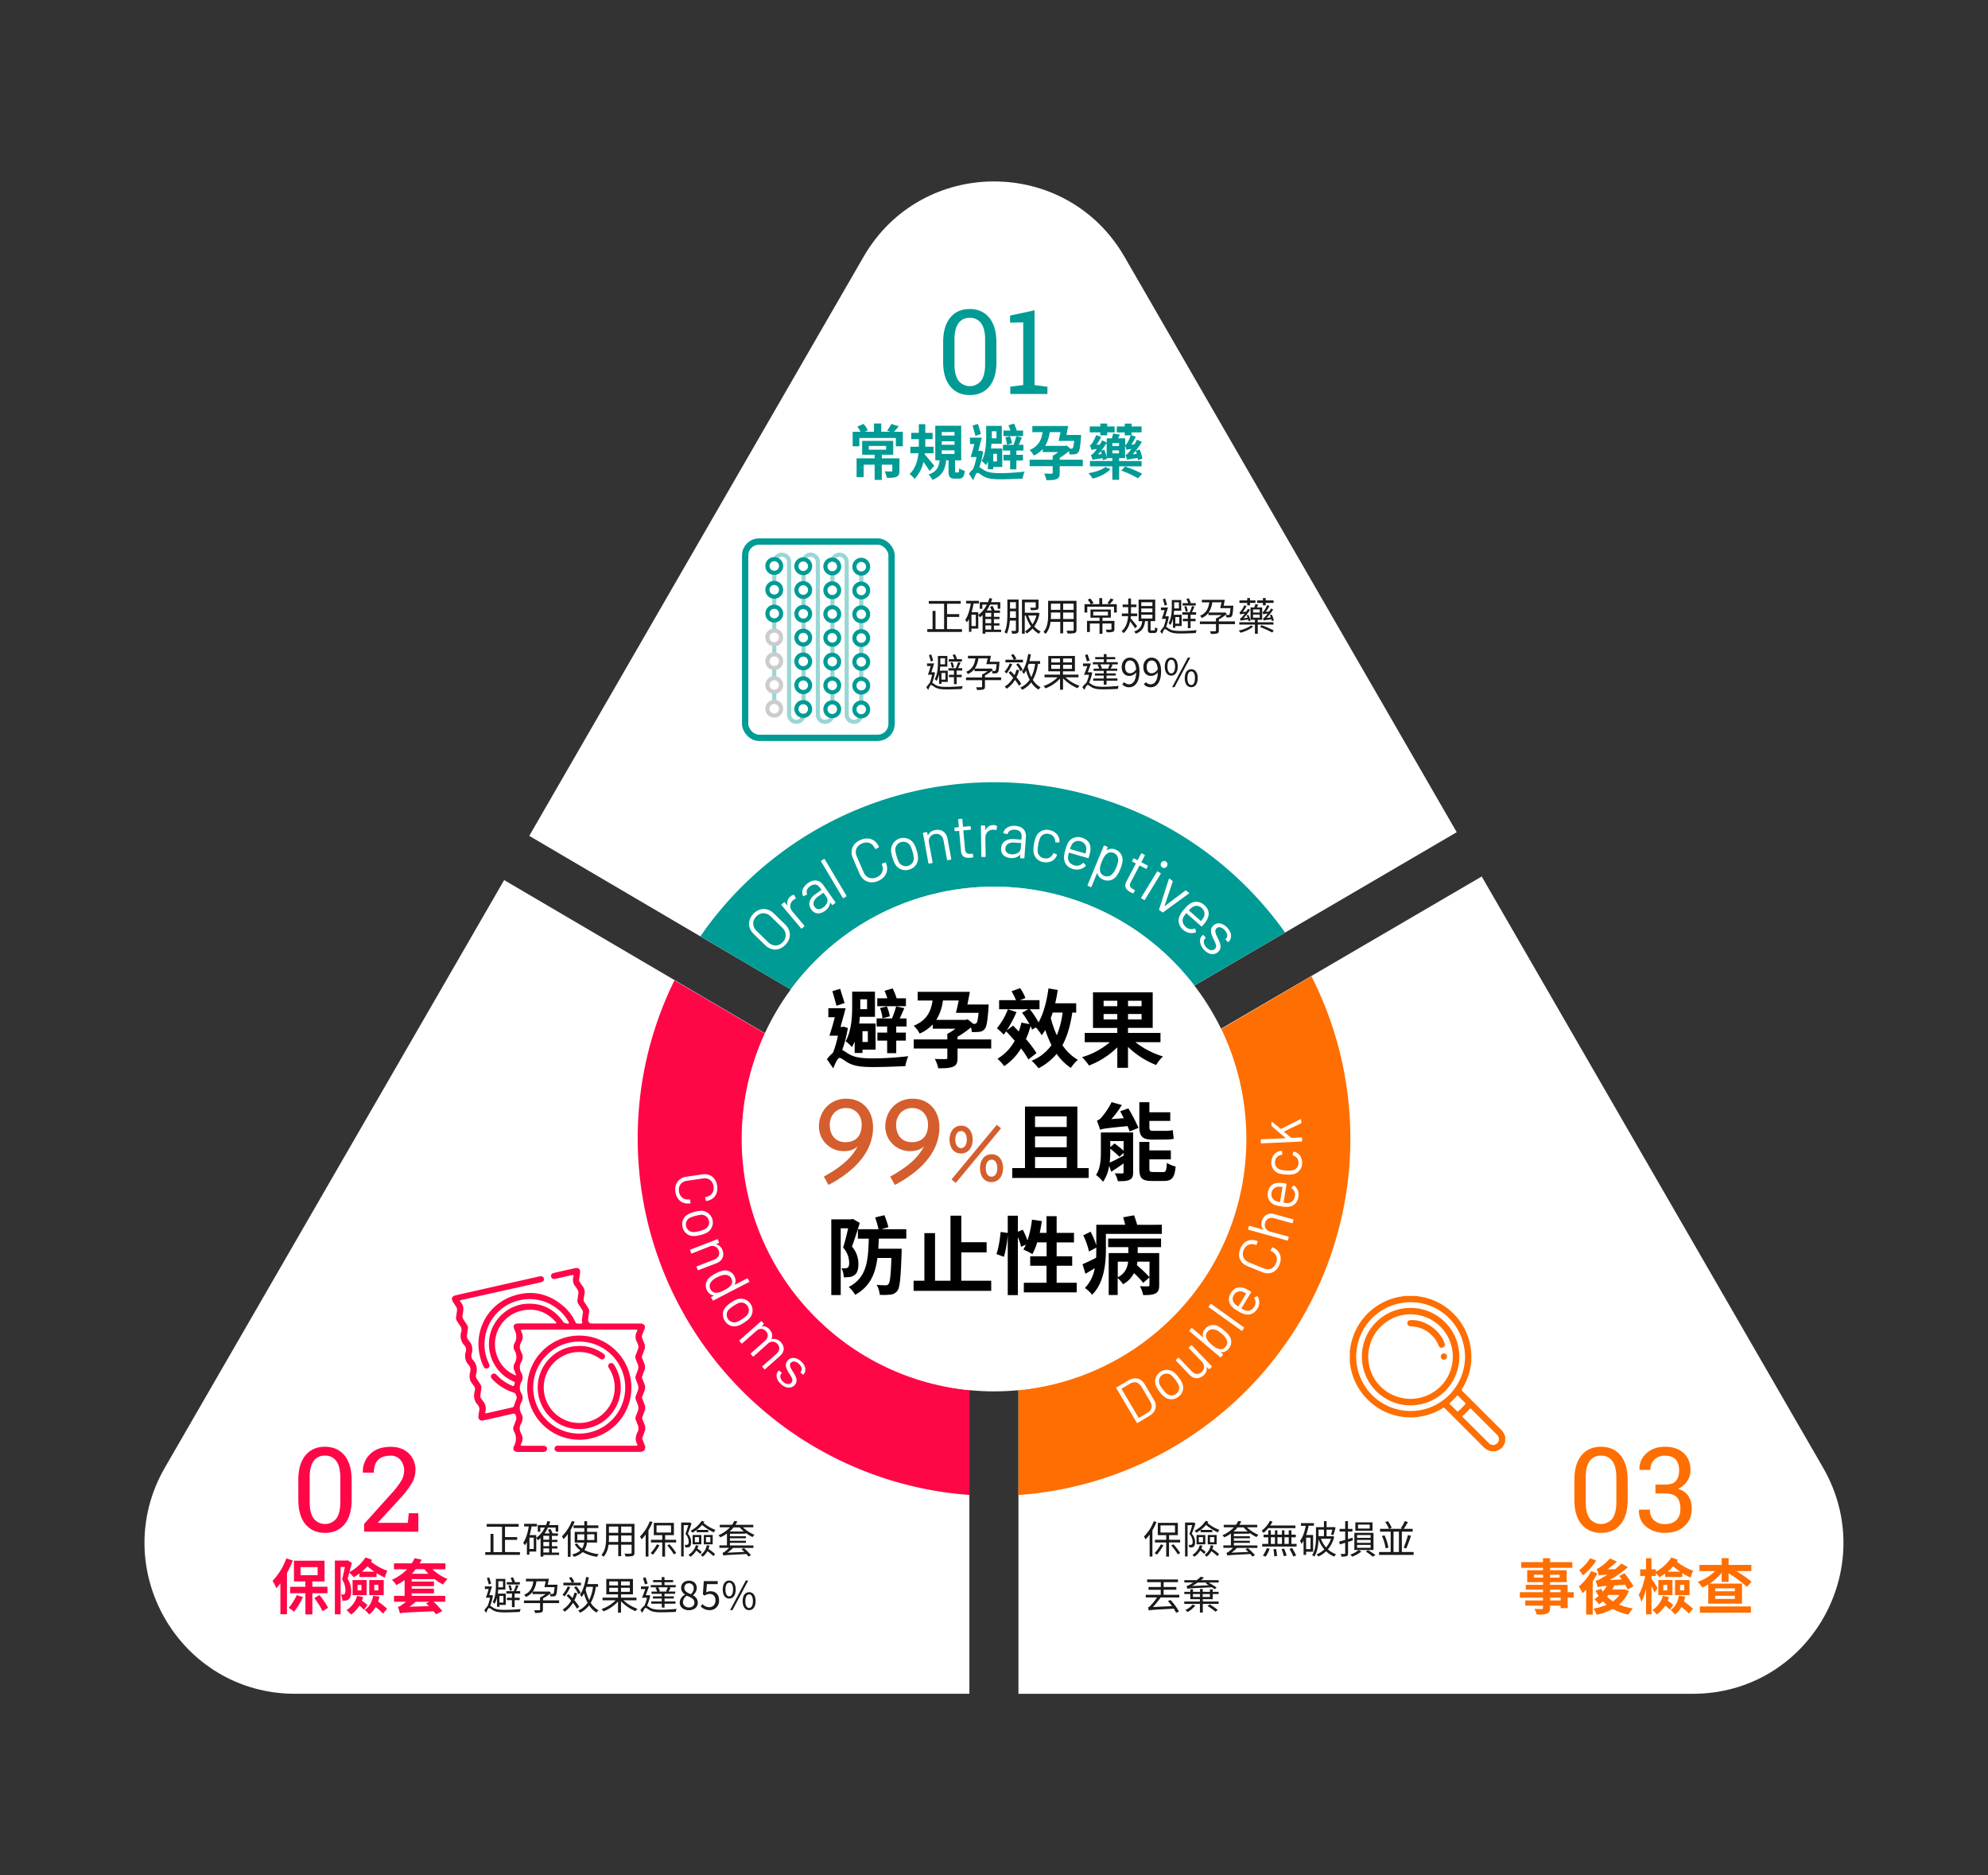 <svg id="圖層_1" data-name="圖層 1" xmlns="http://www.w3.org/2000/svg" viewBox="0 0 1428 1347"><rect x="0" y="0" width="1428" height="1347" fill="#333333" stroke="none"/><defs><style>.cls-1,.cls-5,.cls-7,.cls-8{fill:#fff;}.cls-2{fill:#009b95;}.cls-3{fill:#ff0747;}.cls-4{fill:#ff6e00;}.cls-5,.cls-7{stroke:#009b95;}.cls-5,.cls-6,.cls-7,.cls-8{stroke-miterlimit:10;}.cls-5{stroke-width:4.53px;}.cls-6{fill:none;stroke:#99d7d5;}.cls-6,.cls-7,.cls-8{stroke-width:3px;}.cls-8{stroke:#ccc;}.cls-9{fill:#1a1a1a;}.cls-10{fill:#d45e2e;}</style></defs><path class="cls-1" d="M710.24,794.34,1046.38,597.8,807.72,184.43c-41.65-72.13-145.76-72.13-187.41,0l-240.14,416Z"/><path class="cls-1" d="M696.32,828.38,362.13,632.2l-243.67,422c-41.64,72.14,10.25,162.51,93.54,162.51H696.32Z"/><path class="cls-1" d="M1064.33,629.62,731.56,824v392.72H1216c83.29,0,135.14-90.37,93.49-162.51Z"/><path class="cls-2" d="M568,710.78A181.22,181.22,0,0,1,857.89,708l65.21-38.13a256.37,256.37,0,0,0-420,2.71Z"/><path class="cls-3" d="M696.32,998.55c-91.61-9.21-163.22-86.43-163.22-180.33a180.3,180.3,0,0,1,16.44-75.79l-65.08-38.2a256.9,256.9,0,0,0,211.86,369.66Z"/><path class="cls-4" d="M877.22,739.27a180.36,180.36,0,0,1,17.64,79c0,93.9-71.7,171.12-163.3,180.33v75.34A256.75,256.75,0,0,0,942,701.28Z"/><path class="cls-2" d="M715.75,260q0,11.52-5.12,17.65t-14,6.14q-8.83,0-14-6.16T677.48,260V245.79q0-11.47,5.12-17.65T696.55,222q8.88,0,14,6.18t5.16,17.65Zm-8.13-16q0-7.8-2.83-11.74a9.51,9.51,0,0,0-8.24-3.95,9.36,9.36,0,0,0-8.13,3.95q-2.8,3.94-2.81,11.74v17.63q0,7.81,2.85,11.79a10.41,10.41,0,0,0,16.37,0q2.79-4,2.79-11.81Z"/><path class="cls-2" d="M725.7,277.75l9.29-1.16v-45l-9.45.17v-5.08l17.59-3.8v53.76l9.24,1.16V283H725.7Z"/><path class="cls-4" d="M1169.17,1077.34q0,11.52-5.11,17.65t-14,6.13q-8.83,0-14-6.15t-5.16-17.63v-14.25q0-11.47,5.12-17.65t14-6.17q8.87,0,14,6.17t5.16,17.65Zm-8.13-16q0-7.8-2.83-11.75a9.48,9.48,0,0,0-8.23-3.94,9.36,9.36,0,0,0-8.14,3.94q-2.8,3.95-2.81,11.75V1079q0,7.8,2.85,11.79a10.42,10.42,0,0,0,16.37,0q2.79-4,2.79-11.81Z"/><path class="cls-4" d="M1189.12,1066.44h7.1c3.6,0,6.16-.9,7.66-2.71s2.25-4.31,2.25-7.53c0-3.44-.86-6.06-2.56-7.85s-4.23-2.68-7.56-2.68a10.49,10.49,0,0,0-7.62,2.79,9.86,9.86,0,0,0-2.87,7.41h-7.8l-.08-.25a14.55,14.55,0,0,1,4.93-11.58q5.15-4.77,13.44-4.77t13.3,4.44q4.95,4.44,5,12.65a14.44,14.44,0,0,1-9,13.05q5.41,1.77,7.66,5.58a16.34,16.34,0,0,1,2.25,8.5q0,8.22-5.39,12.92t-13.77,4.71q-8.25,0-13.62-4.44t-5.16-12l.12-.25h7.76A10,10,0,0,0,1188,1092a11,11,0,0,0,8,2.8q5.16,0,8.09-2.8c2-1.88,2.94-4.64,2.94-8.3s-.87-6.46-2.61-8.22-4.47-2.64-8.21-2.64h-7.1Z"/><path class="cls-3" d="M252.58,1077.34q0,11.52-5.12,17.65t-14,6.13q-8.84,0-14-6.15t-5.16-17.63v-14.25q0-11.47,5.12-17.65t14-6.17q8.88,0,14,6.17t5.16,17.65Zm-8.14-16q0-7.8-2.82-11.75a9.51,9.51,0,0,0-8.24-3.94,9.38,9.38,0,0,0-8.14,3.94q-2.81,3.95-2.8,11.75V1079q0,7.8,2.85,11.79a10.42,10.42,0,0,0,16.37,0q2.78-4,2.78-11.81Z"/><path class="cls-3" d="M261.54,1100.25v-5.57l19.69-21.88a55.23,55.23,0,0,0,7.17-9.38,14.75,14.75,0,0,0,1.87-7.1,11.21,11.21,0,0,0-2.64-7.57,8.72,8.72,0,0,0-7-3.08q-6.22,0-9.16,3.18c-2,2.12-2.93,5.12-2.93,9h-7.81l-.08-.25a17,17,0,0,1,5.14-13q5.34-5.28,14.84-5.28,8.14,0,13,4.73a16.17,16.17,0,0,1,4.81,12,19.15,19.15,0,0,1-2.91,9.83,64.09,64.09,0,0,1-8.2,10.61l-15.81,17.22.08.21h21.35l.66-6.9h6.89v13.25Z"/><path class="cls-4" d="M1070.74,1042.48a12.67,12.67,0,0,1-5.78-3.7q-13.29-13.35-26.64-26.66c-1.12-1.12-1.13-1.13-2.52-.28a43.49,43.49,0,0,1-52.07-5.18,43.58,43.58,0,0,1-13.66-25c-.18-1-.31-2-.47-3v-8.28c0-.21.12-.42.15-.63a43.81,43.81,0,0,1,32.59-37.54c2.22-.58,4.47-.88,6.72-1.28h8.28c2.21.4,4.43.69,6.61,1.25A43.75,43.75,0,0,1,1056.64,970a42.39,42.39,0,0,1-6.2,27.29,1.54,1.54,0,0,0,.31,2.29c8.91,8.85,17.77,17.75,26.67,26.62a12.6,12.6,0,0,1,3.78,5.86v3.48c-.23.65-.43,1.31-.71,1.93a9.18,9.18,0,0,1-6.26,5Zm-18.4-68c-.35-22.32-18-39.15-39.2-39.05a39.08,39.08,0,1,0,39.2,39.05ZM1072.5,1038a4.29,4.29,0,0,0,3.79-2.41,4.16,4.16,0,0,0-.85-4.82q-9.26-9.3-18.54-18.58c-.5-.5-.83-.54-1.32,0a57.78,57.78,0,0,1-4.69,4.7c-.48.43-.53.75,0,1.24q9.38,9.33,18.73,18.69A4.45,4.45,0,0,0,1072.5,1038Zm-25.43-24a3.44,3.44,0,0,0,.47-.33,50.15,50.15,0,0,0,4.85-4.82c.47-.53.33-.85-.1-1.27-1.6-1.58-3.2-3.16-4.77-4.77-.42-.43-.7-.48-1.12,0a41.57,41.57,0,0,1-4.83,4.83c-.47.4-.51.68,0,1.12,1.63,1.6,3.23,3.22,4.85,4.84A.92.92,0,0,0,1047.07,1014Z"/><path class="cls-4" d="M1013.25,939.52a35,35,0,1,1-35,34.87A34.94,34.94,0,0,1,1013.25,939.52Zm-.09,65.37c16.56-.2,30.31-13,30.4-30.36a30.36,30.36,0,1,0-60.72-.07C982.81,991.23,996,1004.6,1013.16,1004.89Z"/><path class="cls-4" d="M1014.33,948.25c9.85.11,19.95,7.3,23.3,16.58a2.34,2.34,0,0,1-1.23,3.17,2.19,2.19,0,0,1-3-1.41,22.06,22.06,0,0,0-19.83-13.82c-1.87-.1-2.74-1-2.63-2.48s1.09-2,2.93-2Z"/><path class="cls-4" d="M1039.42,974.43a2.25,2.25,0,1,1-2.24-2.2A2.21,2.21,0,0,1,1039.42,974.43Z"/><path class="cls-3" d="M463.2,1041c-.74,1.69-2.19,1.93-3.81,1.93q-18.31,0-36.63,0H401.81a5.37,5.37,0,0,1-1.87-.18,2.12,2.12,0,0,1-1.59-2.25,2.06,2.06,0,0,1,1.92-2,10.93,10.93,0,0,1,1.62,0h53.93c.4,0,.81,0,1.21,0,.87,0,1.08-.41.68-1.1-1.72-3-1.18-5.88.28-8.74a5.94,5.94,0,0,0,.06-5.16c-2.17-5.78-2.13-3.84.06-9.73a6.06,6.06,0,0,0,.07-4.53c-2.31-6.26-2.3-4.08,0-10.37a5.57,5.57,0,0,0,0-4.15c-2.36-6.45-2.33-4.13,0-10.62a5.11,5.11,0,0,0,0-3.77c-2.44-6.79-2.45-4.23,0-11a4.29,4.29,0,0,0,0-3.64c-.27-.52-.36-1.12-.63-1.64a7.68,7.68,0,0,1-.11-7.49c.65-1.25.45-1.42-1-1.42q-40.49,0-81,0c-1.14,0-1.56.3-1,1.38a7.55,7.55,0,0,1-.14,7.73,6.57,6.57,0,0,0,0,6.65c.11.2.15.43.25.63a6.55,6.55,0,0,1,0,6.59,7.91,7.91,0,0,0,0,8.18,6.26,6.26,0,0,1,0,6.33,8,8,0,0,0,0,8.3,6.21,6.21,0,0,1,0,6.33,8,8,0,0,0,0,8.3c1.36,2.35,1,4.72-.23,7a7,7,0,0,0,0,7.16,7.44,7.44,0,0,1,0,7.48c-.56,1.07-.19,1.38,1,1.37,4.82,0,9.65,0,14.47,0a6.53,6.53,0,0,1,1.47.09,2,2,0,0,1,1.68,1.89,2.08,2.08,0,0,1-1.3,2.17,4.18,4.18,0,0,1-1.86.28h-17.3c-3.32,0-4.59-1.59-3.15-4.54a10.31,10.31,0,0,0-.1-10.12,4.66,4.66,0,0,1-.07-4.3c.45-1,.7-2.15,1.2-3.15a4.76,4.76,0,0,0,0-4.27,1.48,1.48,0,0,0-2-1.07c-6,1.39-11.93,2.73-17.9,4.08-1.19.26-2.37.55-3.56.79a2.62,2.62,0,0,1-3.24-3,27.14,27.14,0,0,1,.47-3.62,4.72,4.72,0,0,0-1-4.65c-2.68-2.94-3.1-6.33-2.11-10a3.73,3.73,0,0,0-.78-3.78c-.24-.26-.37-.63-.61-.9-2.45-2.64-2.76-5.74-1.89-9.07a4.84,4.84,0,0,0-1-4.76,9.6,9.6,0,0,1-2.16-9.66,4.55,4.55,0,0,0-1-4.51,9.83,9.83,0,0,1-2.27-9.77,4.62,4.62,0,0,0-.62-4.07c-4.16-6.28-3.25-3.9-2.44-11.13a3.83,3.83,0,0,0-.65-2.9c-.79-1.09-1.49-2.25-2.21-3.4-1.51-2.42-.82-4.11,2-4.76,5.7-1.31,11.41-2.58,17.12-3.87l42.29-9.55.39-.08c2-.44,3.21.06,3.5,1.47s-.6,2.36-2.58,2.81L331.7,933.78c-1.59.36-1.74.5-.72,1.61,2.55,2.77,1.9,5.92,1.34,9.07a4.5,4.5,0,0,0,.65,3.45c4.09,6.43,3.41,3.79,2.48,11.24a3.61,3.61,0,0,0,.69,2.93c.31.38.48.88.82,1.24,2.56,2.73,2.67,5.95,1.84,9.34a4.27,4.27,0,0,0,.85,4.16A10.2,10.2,0,0,1,342,987.08a4.6,4.6,0,0,0,.84,4c3.82,5.7,3.11,3.69,2.24,11.33a2.65,2.65,0,0,0,.44,2c.47.66.82,1.41,1.33,2a8.09,8.09,0,0,1,1.86,7.41c-.37,1.55-.19,1.59,1.35,1.24,5.88-1.33,11.76-2.68,17.65-4a1.76,1.76,0,0,0,1.51-1.31,38.64,38.64,0,0,1,1.49-4.06,4.19,4.19,0,0,0,0-3.5,2.9,2.9,0,0,0-2-1.94A35.3,35.3,0,0,1,354,991.09a8.85,8.85,0,0,1-.83-.9,2.08,2.08,0,0,1,.16-2.93,2.13,2.13,0,0,1,2.94,0c1.3,1.19,2.49,2.49,3.87,3.58a35.87,35.87,0,0,0,7.77,4.61c.82.37,1.17.22,1.47-.64.66-1.9.7-1.88-1.08-2.71a29.17,29.17,0,0,1-17-28.76c.85-13.86,12.55-25.75,26.39-26.74,11.52-.83,20.47,3.71,27.05,13.12.55.79,3.07,1.42,3.75.88.53-.43,0-.83-.17-1.17a30.42,30.42,0,0,0-7.86-9.21,32.3,32.3,0,0,0-51.87,19.52,31.33,31.33,0,0,0,2.12,18.68c.22.5.46,1,.65,1.49a2.16,2.16,0,0,1-1.07,3,2.12,2.12,0,0,1-2.83-1.12,33.3,33.3,0,0,1-2.88-8.14c-4-18.25,5.75-36.26,23.34-42.5,13.57-4.81,26-2.16,36.92,7.23a33.87,33.87,0,0,1,8.53,11.41,1.33,1.33,0,0,0,1.44.95H415c.94,0,2,.29,2.8-.09,1-.51-.06-1.61.15-2.49.36-1.53.39-3.14.69-4.68a3.22,3.22,0,0,0-.59-2.79c-.19-.25-.34-.53-.51-.8-3.69-5.67-2.94-3.71-2.14-10.42a4.06,4.06,0,0,0-.71-3.29c-.47-.6-.77-1.35-1.26-1.92a7.35,7.35,0,0,1-1.51-7.2c.3-1.09-.11-1.35-1.17-1.1-3.77.88-7.55,1.71-11.32,2.55a7.9,7.9,0,0,1-1.06.2,2.14,2.14,0,0,1-2.53-1.7,2.16,2.16,0,0,1,1.73-2.52c2.22-.55,4.47-1,6.71-1.55l8.43-1.9c3-.68,4.4.64,3.91,3.7-.23,1.47-.41,3-.62,4.42a2.31,2.31,0,0,0,.4,1.67c.58.85,1.05,1.81,1.71,2.6a7.41,7.41,0,0,1,1.59,6.94c-.22.87-.27,1.78-.43,2.67a3,3,0,0,0,.48,2.3c1,1.38,1.82,2.8,2.73,4.2a4.27,4.27,0,0,1,.65,3.23c-.26,1.51-.44,3-.64,4.55-.29,2.18.79,3.42,3,3.42,11.44,0,22.88,0,34.32,0a3.41,3.41,0,0,1,3.39,1.73V954c-.68,1.79-1.36,3.59-2.05,5.38a1.91,1.91,0,0,0,0,1.43q1,2.68,2.06,5.37v2.44l-2,5.38a1.94,1.94,0,0,0,0,1.44c.7,1.79,1.38,3.58,2.07,5.37v2.44l-2,5.38a1.91,1.91,0,0,0,0,1.43c.7,1.79,1.38,3.58,2.07,5.37v2.44l-2,5.39a1.91,1.91,0,0,0,0,1.43c.7,1.79,1.38,3.58,2.07,5.37v2.44l-2,5.38a1.94,1.94,0,0,0,0,1.44c.7,1.78,1.38,3.58,2.07,5.37v2.43l-2,5.39a1.91,1.91,0,0,0,0,1.43c.7,1.79,1.38,3.58,2.07,5.37ZM370.79,988.1a32.37,32.37,0,0,0-1.18-3.26,5.57,5.57,0,0,1,0-5.44,9,9,0,0,0,0-9.33,5.09,5.09,0,0,1,0-5.17c1.81-3.23,1.52-6.32,0-9.61s-.36-4.61,3.2-4.61h25.8c.34,0,.8.17,1-.19s-.23-.64-.45-.89c-6.24-7-14-10-23.27-8.35a24.68,24.68,0,0,0-17.25,36.29A22.64,22.64,0,0,0,370.79,988.1Z"/><path class="cls-3" d="M378.7,996.66a37.42,37.42,0,1,1,37.06,37.58A37.53,37.53,0,0,1,378.7,996.66Zm70.41.15a33.05,33.05,0,1,0-33,33A33.08,33.08,0,0,0,449.11,996.81Z"/><path class="cls-3" d="M415.85,966.85a29.39,29.39,0,0,1,16.23,4.64,14.87,14.87,0,0,1,1.65,1.17,2.07,2.07,0,0,1,.46,2.9,2,2,0,0,1-2.85.62,53,53,0,0,0-4.69-2.68,25.49,25.49,0,1,0,10.83,9.36,2.33,2.33,0,0,1-.21-2.78,2,2,0,0,1,2.23-.91,2.62,2.62,0,0,1,1.71,1.42,30,30,0,0,1-9.81,41.78,29.87,29.87,0,1,1-19.62-55.22C413.27,966.93,414.75,967,415.85,966.85Z"/><path class="cls-2" d="M648.5,310.18V320.6h-5v-6H617.27v6h-4.78V310.18h5.66a24.73,24.73,0,0,0-2.34-3.76l4.52-1.91a20.72,20.72,0,0,1,3.06,4.63l-2.26,1h6.66v-5.92H633v5.92h6.58l-2.35-.87a28.91,28.91,0,0,0,3-4.71l5.37,1.64c-1.22,1.52-2.39,2.86-3.44,3.94Zm-2.43,27.92c0,2.38-.46,3.63-2.14,4.41s-3.94.74-6.91.74a19,19,0,0,0-1.6-4.67c1.89.09,4.11.09,4.7.09s.84-.18.84-.65v-4.2h-7.55v10.9h-5.15v-10.9h-7.89v8.95H615.3V329.24h13v-2.59h-9v-9.94h22.3v9.94h-8.17v2.59h12.66Zm-22-15.08h12.45v-2.68H624.06Z"/><path class="cls-2" d="M667.7,338.36c-1-1.68-2.72-4.32-4.36-6.53A25.56,25.56,0,0,1,656.93,344a18.77,18.77,0,0,0-3.56-3.5c4.23-3.85,5.78-9.55,6.33-14.91h-5.79V320.9H660c0-.91,0-1.82,0-2.64v-2.81h-5.45v-4.54H660v-6.18h4.65v6.18h5.24v4.54h-5.24v2.85c0,.83,0,1.69,0,2.6h5.91v4.67h-6.2l-.09.95c1.68,1.73,5.83,6.87,6.84,8.12Zm20.46,1c.58,0,.75-.39.88-2.94a11.58,11.58,0,0,0,4,1.77c-.5,4.41-1.68,5.62-4.36,5.62h-2.85c-3.69,0-4.48-1.38-4.48-5.66v-7.52h-1.72c-.72,6.4-2.56,11.19-9.94,14.09a11.81,11.81,0,0,0-2.72-3.85c6.12-2.07,7.42-5.62,8-10.24h-3.14V305.81h18.61v24.86H686v7.48c0,1.12.08,1.25.71,1.25Zm-11.7-26.5h9.18v-2.55h-9.18Zm0,6.62h9.18V317h-9.18Zm0,6.61h9.18v-2.59h-9.18Z"/><path class="cls-2" d="M706.22,324.44a62.4,62.4,0,0,1-2.72,11.16c.92.43,1.89,1.25,3.52,2.2,2.89,1.77,6.92,2.08,11.86,2.08A147.59,147.59,0,0,0,736,338.75a20.4,20.4,0,0,0-1.43,5.06c-3.39.17-11,.48-15.93.48-5.61,0-9.22-.44-12.32-2.21-1.8-1.08-3.31-2.46-4.19-2.46S700,342.51,699.1,345L696,340.31a17,17,0,0,1,2.94-3.24,46.81,46.81,0,0,0,2.47-8.74h-4.19c.84-2.55,1.84-6,2.64-9.38h-3.14v-4.58h8.51c-.76,3-1.68,6.49-2.52,9.51h1l.62-.13Zm-5.57-11.32c-.46-1.95-1.43-5.1-2-7.44l3.81-1.17c.71,2.34,1.59,5.28,2.18,7.22Zm9,18.2a26.21,26.21,0,0,1-1.38,2.81,16.88,16.88,0,0,0-3.11-3c2.94-5.31,3.23-12.71,3.23-17.85v-7.35H719.6v12.8h-7.42c-.09,1.12-.17,2.25-.34,3.41h8.09v13.27h-6.45v1.69h-3.86Zm2.77-21.49v5h3.35v-5ZM713.48,326v5.49h2.64V326Zm12.15-2.37h-5.2v-4.11H728a51.41,51.41,0,0,0,2.05-6.14l4,.91c-.76,1.77-1.55,3.63-2.26,5.23h3.35v4.11h-5.07v3.11h4.73v4.06h-4.73v6.36h-4.49v-6.36h-4.78v-4.06h4.78Zm9.26-10.34H720.77v-4h5a33.44,33.44,0,0,0-1.39-3.8l4-1.21a31.55,31.55,0,0,1,1.92,5h4.61Zm-11.56,6.19a19.86,19.86,0,0,0-1.22-5.24l3.4-.82a20.91,20.91,0,0,1,1.42,5Z"/><path class="cls-2" d="M777.78,334.86h-16.6v4.84c0,2.47-.5,3.72-2.26,4.46s-4.07.77-7.26.77a18.43,18.43,0,0,0-1.67-4.75c2.09.08,4.61.13,5.28.08s.88-.17.88-.73v-4.67H739.59v-4.62h16.56v-2.86a28.22,28.22,0,0,0,4-2.63H749v-2.17a19.65,19.65,0,0,1-6.45,4.67,13.92,13.92,0,0,0-2.94-4c6.75-2.9,8.55-7.7,9.31-12.84h-7.38V306h25.74c-.38,2.07-.8,4.32-1.22,6.44h10.48s0,1.17-.08,1.77c-.46,6.62-.93,9.55-1.89,10.68a3.5,3.5,0,0,1-2.51,1.42,23.87,23.87,0,0,1-3.82.13,12.19,12.19,0,0,0-.42-2.37,48.76,48.76,0,0,1-6.62,4.8v1.34h16.6ZM754,310.44a24.59,24.59,0,0,1-3.27,9.85h14.46l1.05-.26,2.72,2.3h.51a1.24,1.24,0,0,0,1.09-.48c.37-.48.71-1.9,1-5.14H760.38c.46-1.78.92-4,1.34-6.27Z"/><path class="cls-2" d="M797.69,337c-2.93,3.07-8,5.66-12.87,6.79a20.25,20.25,0,0,0-3-3.89c4.65-.74,9.6-2.34,12.11-4.41Zm6.2-2v9.68H799V335h-16.1v-3.85H799v-2.07h-4l.09.6-2.89.87c0-.43-.09-.87-.17-1.38-5.58.64-6.62.9-7.29,1.21a26.68,26.68,0,0,0-1.14-3.51,5.05,5.05,0,0,0,2.35-1.9,24,24,0,0,0,1.93-2.42,12.7,12.7,0,0,0-3.77.74,28.73,28.73,0,0,0-1.26-3.51,3.17,3.17,0,0,0,1.59-1.34,26.93,26.93,0,0,0,2.94-5.87l3.64,1.29a37.1,37.1,0,0,1-3.39,5.62l2.39-.13c.58-1,1.17-2.07,1.67-3.07l3.27,1.6v-3h3.69c.38-1.21.71-2.51.92-3.51l4.82.87c-.46.91-.88,1.82-1.3,2.64h5.16v4.75a2.78,2.78,0,0,0,1.34-1.25,26.82,26.82,0,0,0,2.6-5.62h-4.28v-2.16h-5.7v-4.24h5.7v-2.07h4.95v2.07H820v4.24h-7.25v2.07l3.1,1a30.19,30.19,0,0,1-3.22,5.7l2.22-.13c.63-1.08,1.3-2.25,1.84-3.41l3.52,1.6a51.28,51.28,0,0,1-4.44,6.35l2.89-.86a25.22,25.22,0,0,1,1.85,6.61l-3.11,1a10.76,10.76,0,0,0-.21-1.52c-5.78.74-6.83,1-7.54,1.34-.17-.78-.8-2.59-1.17-3.59a5,5,0,0,0,2.38-1.94c.34-.39,1-1.21,1.81-2.29a11.15,11.15,0,0,0-3.44.69c-.21-.69-.67-2.25-1.09-3.24v9.12h-4.28v2.07H820V335Zm-13.53-24.42h-7.59v-4.24h7.59v-2.07h4.94v2.07h5.33v4.24H795.3v2.12h-4.94Zm1,15.65c-.21-.74-.42-1.43-.67-2.08-.67.78-1.34,1.56-2,2.29Zm1.84-3.2a28.66,28.66,0,0,1,1.72,5.57V318.22a52.68,52.68,0,0,1-3.9,5.49Zm10.65-4.76H799v2.08h4.78ZM799,325.65h4.78v-2.11H799Zm9.14,9.47a82.58,82.58,0,0,1,12.32,5.19l-3,3.28A80.94,80.94,0,0,0,805.4,338Zm8.38-9.08c-.21-.78-.5-1.55-.75-2.29-.76.91-1.47,1.82-2.22,2.59Z"/><path class="cls-3" d="M210.29,1120.94a65.45,65.45,0,0,1-4.15,9v29.65H201.4v-22.21c-1,1.25-2,2.42-2.93,3.5a34.54,34.54,0,0,0-2.68-5.28,45.81,45.81,0,0,0,9.89-16.16Zm7.34,26.28a55.32,55.32,0,0,1-6.42,10.55,26.45,26.45,0,0,0-3.85-2.77,38.9,38.9,0,0,0,5.78-9.16Zm6.74-2.72v15.17h-5V1144.5H208.4v-4.67h10.94V1136h-8.21v-14.87h22V1136h-8.77v3.8h10.86v4.67Zm-8.5-13h12.28v-5.79H215.87Zm13.62,14.31a50.32,50.32,0,0,1,6.16,9.12l-3.94,2.46a57.7,57.7,0,0,0-5.91-9.46Z"/><path class="cls-3" d="M258.16,1130.32A37.86,37.86,0,0,1,254,1133a24.56,24.56,0,0,0-3.06-3.37c-.46,1.6-.84,3.15-1.26,4.49a15.89,15.89,0,0,1,2.56,8.91c0,2.85-.46,4.71-1.68,5.7a4.09,4.09,0,0,1-2.22,1,14.2,14.2,0,0,1-2.43.13,12.38,12.38,0,0,0-1-4.45,6.42,6.42,0,0,0,1.55,0,1.33,1.33,0,0,0,1-.35c.46-.39.63-1.34.63-2.64a13.6,13.6,0,0,0-2.35-7.82c.67-2.6,1.43-6.14,2-9h-3.06v34h-4.14V1121H249l.67-.17,3.11,1.86c-.55,2-1.18,4.32-1.76,6.57a30.93,30.93,0,0,0,11.52-10.5l4.78,1.73c-.25.43-.5.9-.79,1.34a39.39,39.39,0,0,0,11.77,6.52,23.71,23.71,0,0,0-1.88,4.89,50.06,50.06,0,0,1-5.95-3.2v2.81H258.16Zm2.73,17a25,25,0,0,1-.93,2.55,28.36,28.36,0,0,1,4,3.11l-2.52,3.42a22.06,22.06,0,0,0-3.31-3,21.69,21.69,0,0,1-6,6.44,21.5,21.5,0,0,0-3.23-3.24,17.54,17.54,0,0,0,7.63-10.24ZM253.26,1135h10.1v10.85h-10.1Zm3.56,7.44h2.81v-4h-2.81ZM268.89,1129a42.21,42.21,0,0,1-4.94-3.89,43.55,43.55,0,0,1-4,3.89Zm3.69,17.94a23.42,23.42,0,0,1-1,3.5,56.89,56.89,0,0,1,6.49,5.19l-2.93,3.46a43.47,43.47,0,0,0-5.32-4.67,17.74,17.74,0,0,1-4.66,5.36,18,18,0,0,0-3.18-3.24c3.27-2.21,5.28-5.84,6.08-10.25ZM265.25,1135h10.39v10.85H265.25Zm3.6,7.44h2.93v-4h-2.93Z"/><path class="cls-3" d="M295.72,1134.34v1.73h16v3.37h-16v1.78h16v3.37h-16v1.77h24.1v4.24h-8.38a71.06,71.06,0,0,1,6.29,6.65l-4.49,2.42c-.46-.6-1.09-1.38-1.8-2.24-20,.9-22.38.9-24.14,1.55a43,43,0,0,0-1.51-4.67,6.74,6.74,0,0,0,2.76-1.38,34.15,34.15,0,0,0,3.15-2.33H283v-4.24h7.63V1135a37.77,37.77,0,0,1-6,3.63,16.72,16.72,0,0,0-3.1-3.81,35.15,35.15,0,0,0,10.9-7.52H283V1123h12.78a25.28,25.28,0,0,0,2-3.67l5.12,1c-.46.87-.88,1.78-1.39,2.68h18.45v4.28h-9.39a38.58,38.58,0,0,0,10.9,7,21.51,21.51,0,0,0-3.23,3.93,36.86,36.86,0,0,1-6.46-4.19v.34Zm12.37,19.41c-.67-.73-1.35-1.42-2-2l2.22-1.12h-9.77a45.56,45.56,0,0,1-4.48,3.54Zm-9.52-26.5a33.28,33.28,0,0,1-2.81,3.25h12a41.06,41.06,0,0,1-2.89-3.25Z"/><path class="cls-4" d="M1130.43,1147.66h-4.36v7.52H1121v-1.77h-7.54v1.34c0,2.55-.59,3.58-2.23,4.32s-3.85.73-7.42.73a16,16,0,0,0-1.63-4.06c2,.09,4.48.09,5.16.09s1-.31,1-1.08v-1.34h-12.74v-3.72h12.74v-2h-16.6v-3.94h16.6v-1.86H1096v-3.45h12.4v-1.91H1097v-8.56h11.36v-1.77h-15.63v-4.06h15.63v-2.81h5.08v2.81h16v4.06h-16v1.77h11.9v8.56h-11.9v1.91h12.61v5.31h4.36Zm-22-14.4v-2.07h-6.58v2.07Zm5.08-2.07v2.07h6.79v-2.07Zm0,12.53H1121v-1.86h-7.54Zm7.54,3.94h-7.54v2H1121Z"/><path class="cls-4" d="M1147.37,1130.19a50.89,50.89,0,0,1-3.31,5.71v23.9h-4.7v-17.94c-.88,1-1.8,1.82-2.64,2.6a31.92,31.92,0,0,0-2.64-4.8,35.68,35.68,0,0,0,8.89-11.07Zm-.76-9.12a46.27,46.27,0,0,1-9.55,10.59,34.73,34.73,0,0,0-2.64-3.72,34.39,34.39,0,0,0,7.79-8.6ZM1170,1142.9a24.08,24.08,0,0,1-7,9.73,43.49,43.49,0,0,0,9.85,2.76,18.69,18.69,0,0,0-3,4.46,38.3,38.3,0,0,1-11.4-4.11,43.34,43.34,0,0,1-11.56,4.19,17,17,0,0,0-2.35-4.36,40.4,40.4,0,0,0,9.55-2.81,26.64,26.64,0,0,1-2.76-2.55,30.34,30.34,0,0,1-2.73,2.25,35.85,35.85,0,0,0-3.27-3.72,33.85,33.85,0,0,0,3-2.29,26.3,26.3,0,0,1-2.22-3.81l4.07-1.38a15.2,15.2,0,0,0,1.13,2.07,27.73,27.73,0,0,0,2.89-4.15c-4.53.39-5.7.61-6.62,1a33.94,33.94,0,0,0-1.47-4.66,13.07,13.07,0,0,0,4.74-2.12,36.86,36.86,0,0,0,3.81-2.29c-4.36.21-5.41.43-6.16.73-.29-1.08-1-3.5-1.59-4.84a8.22,8.22,0,0,0,2.81-1.51,33.28,33.28,0,0,0,6.74-6l5,2.24a53.43,53.43,0,0,1-6.7,5.54l5.4-.09a59.42,59.42,0,0,0,4.53-4l4.65,2.59a78.86,78.86,0,0,1-13.2,9.25l8.76-.47c-.59-.87-1.17-1.69-1.72-2.47l3.81-2a97,97,0,0,1,6.33,9.38l-4.1,2.42a38,38,0,0,0-1.93-3.5l-7.71.52c-.47,1-1,2-1.47,2.9h8l.8-.22Zm-14.63,2.81c-.33.43-.67.87-1,1.25a24.94,24.94,0,0,0,4.19,3.33,18,18,0,0,0,4.73-4.58Z"/><path class="cls-4" d="M1188.45,1144.16a44.63,44.63,0,0,0-2.18-4.89v20.36h-3.9v-18.29a44,44,0,0,1-3.35,9.34,35.47,35.47,0,0,0-1.93-5.1c2-3.07,3.69-8.64,4.65-13.49h-3.6v-4.75h4.23v-8h3.9v8h3.18V1129a31,31,0,0,0,11.11-10.24l4.74,1.77a10.88,10.88,0,0,1-.8,1.3,38.67,38.67,0,0,0,11.82,6.52,22.46,22.46,0,0,0-2,4.89,50.4,50.4,0,0,1-5.91-3.2v2.81h-12.32v-2.51A48.93,48.93,0,0,1,1192,1133a24.34,24.34,0,0,0-2.52-2.9v2h-3.18V1134c1,1.39,3.69,5.67,4.27,6.7Zm10.39,3.11a25,25,0,0,1-.92,2.55,26.07,26.07,0,0,1,4,3.11l-2.47,3.42a20.1,20.1,0,0,0-3.35-3,21.72,21.72,0,0,1-6,6.44,21.13,21.13,0,0,0-3.18-3.24,17.63,17.63,0,0,0,7.58-10.24Zm-7.63-12.28h10.15v10.85h-10.15Zm3.57,7.44h2.81v-4h-2.81Zm12.07-13.45a43,43,0,0,1-4.95-3.85,33.39,33.39,0,0,1-4,3.85Zm3.69,17.94a31.44,31.44,0,0,1-.92,3.5,56.89,56.89,0,0,1,6.49,5.19l-3,3.46a43.66,43.66,0,0,0-5.33-4.67,17.18,17.18,0,0,1-4.65,5.36,19.21,19.21,0,0,0-3.14-3.24c3.27-2.21,5.28-5.84,6-10.25ZM1203.2,1135h10.4v10.85h-10.4Zm3.61,7.44h3v-4h-3Z"/><path class="cls-4" d="M1227.06,1138.23a28.49,28.49,0,0,1-4.36,2.16,22.82,22.82,0,0,0-3.19-4.1,32,32,0,0,0,12.41-7.7h-11.19v-4.45h16v-4.84h4.94v4.84H1258v4.45h-10.6a100.1,100.1,0,0,1,10.73,7.61l-3.19,3.72a107.67,107.67,0,0,0-13.29-9.81v6.22h-4.94v-6.53a36.49,36.49,0,0,1-8.64,7.78h23.23v14.36h-24.27Zm-6,15.74h36.63v4.49H1221Zm11-10.9h14.09V1141H1232Zm0,5.49h14.09v-2.24H1232Z"/><rect class="cls-5" x="535.25" y="389" width="105.17" height="141" rx="10"/><path class="cls-6" d="M618.65,407.08V513.32a5.18,5.18,0,0,1-5.18,5.18h-.11a5.18,5.18,0,0,1-5.18-5.18V403.67a5.18,5.18,0,0,0-5.18-5.18h0a5.18,5.18,0,0,0-5.18,5.18v1.12"/><path class="cls-6" d="M597.94,407.08V513.32a5.18,5.18,0,0,1-5.18,5.18h-.11a5.18,5.18,0,0,1-5.18-5.18V403.67a5.18,5.18,0,0,0-5.18-5.18h0a5.18,5.18,0,0,0-5.18,5.18v1.12"/><path class="cls-6" d="M577.24,407.08V513.32a5.18,5.18,0,0,1-5.18,5.18H572a5.18,5.18,0,0,1-5.18-5.18V403.67a5.18,5.18,0,0,0-5.18-5.18h0a5.18,5.18,0,0,0-5.18,5.18v1.12"/><line class="cls-6" x1="556.16" y1="406.58" x2="556.16" y2="509.13"/><circle class="cls-7" cx="618.65" cy="407.08" r="4.93"/><circle class="cls-7" cx="618.65" cy="424.17" r="4.93"/><circle class="cls-7" cx="618.65" cy="441.26" r="4.93"/><circle class="cls-7" cx="618.65" cy="458.35" r="4.93"/><circle class="cls-7" cx="618.65" cy="475.44" r="4.93"/><circle class="cls-7" cx="618.65" cy="492.53" r="4.93"/><circle class="cls-7" cx="618.65" cy="509.62" r="4.93"/><circle class="cls-7" cx="556.16" cy="406.58" r="4.93"/><circle class="cls-7" cx="556.16" cy="423.67" r="4.93"/><circle class="cls-7" cx="556.16" cy="440.77" r="4.93"/><circle class="cls-8" cx="556.16" cy="457.86" r="4.93"/><circle class="cls-8" cx="556.16" cy="474.95" r="4.93"/><circle class="cls-8" cx="556.16" cy="492.04" r="4.93"/><circle class="cls-8" cx="556.16" cy="509.13" r="4.93"/><circle class="cls-7" cx="576.99" cy="406.75" r="4.93"/><circle class="cls-7" cx="576.99" cy="423.84" r="4.93"/><circle class="cls-7" cx="576.99" cy="440.93" r="4.93"/><circle class="cls-7" cx="576.99" cy="458.02" r="4.93"/><circle class="cls-7" cx="576.99" cy="475.11" r="4.93"/><circle class="cls-7" cx="576.99" cy="492.2" r="4.93"/><circle class="cls-7" cx="576.99" cy="509.29" r="4.93"/><circle class="cls-7" cx="597.82" cy="406.91" r="4.93"/><circle class="cls-7" cx="597.82" cy="424" r="4.93"/><circle class="cls-7" cx="597.82" cy="441.09" r="4.93"/><circle class="cls-7" cx="597.82" cy="458.19" r="4.93"/><circle class="cls-7" cx="597.82" cy="475.28" r="4.93"/><circle class="cls-7" cx="597.82" cy="492.37" r="4.93"/><circle class="cls-7" cx="597.82" cy="509.46" r="4.93"/><path class="cls-1" d="M493,845.28l11.53-1.68c5.54-.81,9.79,2.47,10.62,8.21s-2.21,10.08-7.66,10.88a.44.44,0,0,1-.52-.34l-.43-2.06c0-.24,0-.42.19-.44l.26,0c3.94-.58,6.15-3.6,5.56-7.62s-3.57-6.29-7.51-5.72l-11.74,1.72c-3.94.57-6.15,3.64-5.57,7.62s3.57,6.29,7.52,5.71h.08a.37.37,0,0,1,.44.35L496,864c0,.24,0,.41-.11.43l-.21,0c-5.49.8-9.69-2.49-10.53-8.22S487.45,846.1,493,845.28Z"/><path class="cls-1" d="M494,872.42a19.43,19.43,0,0,1,4.89-1.89,18.56,18.56,0,0,1,5.15-.78,8.43,8.43,0,0,1,4.16,15.48,18,18,0,0,1-4.89,1.9,17.46,17.46,0,0,1-5.18.78,7.91,7.91,0,0,1-7.75-6.19A8,8,0,0,1,494,872.42Zm4.29,12.64a20.14,20.14,0,0,0,4.23-.74,21.69,21.69,0,0,0,4-1.42,5.49,5.49,0,0,0-2.74-10.29,28.64,28.64,0,0,0-8.27,2.2,5.46,5.46,0,0,0,2.73,10.25Z"/><path class="cls-1" d="M514.71,907.4l-13.05,5a.39.39,0,0,1-.54-.23l-.76-2a.4.4,0,0,1,.25-.54l12.49-4.83c2.92-1.13,4.21-3.79,3.16-6.51a4.86,4.86,0,0,0-6.69-2.83L497,900.41a.4.4,0,0,1-.55-.23l-.75-2a.39.39,0,0,1,.24-.53l19.21-7.43a.39.39,0,0,1,.54.23l.76,2a.4.4,0,0,1-.25.54l-1.7.66c-.12,0-.16.15,0,.18a6.36,6.36,0,0,1,4.46,4.23C520.52,902.11,518.85,905.79,514.71,907.4Z"/><path class="cls-1" d="M537.22,918.51l1,1.87a.38.38,0,0,1-.18.55l-25.59,13.25a.4.4,0,0,1-.57-.17l-1-1.86a.39.39,0,0,1,.18-.56l1.58-.82c.12-.06.12-.15,0-.2a6.27,6.27,0,0,1-4.7-3.45,7.43,7.43,0,0,1,1.59-9.29,18.63,18.63,0,0,1,4.51-3,19.77,19.77,0,0,1,4.9-2,7.47,7.47,0,0,1,8.65,4.08,6.35,6.35,0,0,1,.14,5.81c-.06.16,0,.22.13.16l8.84-4.58A.4.4,0,0,1,537.22,918.51Zm-17,8.31c2.52-1.31,3.54-2.11,4.33-3.07a4.44,4.44,0,0,0,.83-5.3,4.73,4.73,0,0,0-4.84-2.63c-1.3,0-2.58.27-5.18,1.62a12,12,0,0,0-4.21,3,4.75,4.75,0,0,0-.76,5.72,4.48,4.48,0,0,0,4.92,2.4C516.48,928.5,517.71,928.1,520.19,926.82Z"/><path class="cls-1" d="M521.21,939a19,19,0,0,1,4-3.37,18.6,18.6,0,0,1,4.62-2.39,8.42,8.42,0,0,1,8.94,13.3,18,18,0,0,1-4,3.38,17.59,17.59,0,0,1-4.65,2.41,7.9,7.9,0,0,1-9.33-3.36A8,8,0,0,1,521.21,939Zm8.13,10.58a20.24,20.24,0,0,0,3.77-2.07,21.17,21.17,0,0,0,3.37-2.65,5.48,5.48,0,0,0-5.91-8.85,22.36,22.36,0,0,0-3.74,2.1,22.61,22.61,0,0,0-3.38,2.65,5.46,5.46,0,0,0,5.89,8.82Z"/><path class="cls-1" d="M560.22,974.1l-10.61,9.43a.39.39,0,0,1-.59,0L547.66,982a.39.39,0,0,1,0-.59l10.17-9c2.34-2.08,2.54-4.79.68-6.88a4.61,4.61,0,0,0-6.95-.3l-10.23,9.09a.4.4,0,0,1-.59,0l-1.39-1.57a.39.39,0,0,1,0-.59l10.17-9c2.34-2.08,2.57-4.76.69-6.88s-4.6-2.29-6.91-.24L533.15,965a.39.39,0,0,1-.59,0l-1.39-1.57a.39.39,0,0,1,0-.58l15.4-13.69a.39.39,0,0,1,.59,0l1.39,1.56a.4.4,0,0,1-.05.59l-1.26,1.13c-.1.08-.07.17.1.18a6.54,6.54,0,0,1,5.47,2.45c1.88,2.12,2.36,4.51,1.36,6.77-.07.11,0,.17.14.15a6.64,6.64,0,0,1,6.77,2.39C563.82,967.43,563.55,971.14,560.22,974.1Z"/><path class="cls-1" d="M558.91,985.1l.34-.39a.39.39,0,0,1,.58-.05l1.5,1.29a.4.4,0,0,1,.06.56l-.25.29c-1.17,1.34-.76,3.94,1.48,5.88s4.6,2,5.91.46c1.49-1.73.08-3.8-1.42-6.21-2-3.12-4-6.49-1.36-9.54,2.38-2.75,6.18-2.49,9.53.41,3.51,3,4.14,6.9,2,9.43l-.08.09a.38.38,0,0,1-.59,0l-1.46-1.26c-.18-.16-.23-.36-.12-.49l.17-.2c1.22-1.4.82-3.77-1.51-5.79-2.08-1.8-4.31-2.1-5.64-.57s-.21,3.63,1.38,6.13c1.94,3,4.24,6.53,1.49,9.7-2.38,2.75-6.26,2.59-9.74-.42S556.89,987.44,558.91,985.1Z"/><path class="cls-1" d="M816.55,1022l-14.69-24.78a.4.4,0,0,1,.13-.58l8.35-4.94c4.67-2.77,9.23-1.83,11.81,2.5l6.78,11.45c2.57,4.33,1.2,8.79-3.47,11.56l-8.34,4.95A.4.4,0,0,1,816.55,1022Zm1.52-3.47,6.16-3.64c3.07-1.83,3.85-4.95,2-8.08l-6.37-10.76c-1.88-3.17-5-4-8.07-2.16l-6.15,3.65a.17.17,0,0,0,0,.23l12.27,20.7A.16.16,0,0,0,818.07,1018.53Z"/><path class="cls-1" d="M836.54,1003.52a18.69,18.69,0,0,1-3.62-3.79,18.38,18.38,0,0,1-2.69-4.45,8.43,8.43,0,0,1,12.71-9.77,17.89,17.89,0,0,1,3.62,3.79,17.6,17.6,0,0,1,2.71,4.49,7.88,7.88,0,0,1-2.76,9.52A8,8,0,0,1,836.54,1003.52Zm10-8.79a20.2,20.2,0,0,0-2.31-3.62,21.31,21.31,0,0,0-2.86-3.2,5.48,5.48,0,0,0-8.45,6.46,22.55,22.55,0,0,0,2.33,3.6,22.28,22.28,0,0,0,2.86,3.2,5.46,5.46,0,0,0,8.43-6.44Z"/><path class="cls-1" d="M854.05,967.9l1.51-1.44a.4.4,0,0,1,.59,0l14.21,14.91a.4.4,0,0,1,0,.59l-1.52,1.45a.39.39,0,0,1-.58,0L867,982.09c-.09-.09-.24-.07-.21.08a6.12,6.12,0,0,1-2.14,5.67c-2.83,2.69-6.94,3.21-10.06-.08l-9.88-10.37a.39.39,0,0,1,0-.59l1.52-1.44a.4.4,0,0,1,.59,0l9.27,9.73c2.19,2.3,5,2.53,7.16.43s2.23-5,.07-7.32L854,968.49A.4.4,0,0,1,854.05,967.9Z"/><path class="cls-1" d="M879.24,955.67a18.61,18.61,0,0,1,3.74,3.91,7.47,7.47,0,0,1-.51,9.41,6.22,6.22,0,0,1-5.41,2.33c-.15,0-.19.1-.1.18l1.4,1.18a.4.4,0,0,1,.06.58l-1.36,1.61a.4.4,0,0,1-.59,0l-22-18.59a.4.4,0,0,1-.06-.59l1.35-1.6a.39.39,0,0,1,.59,0l7.64,6.45c.1.08.19,0,.17-.13a6.24,6.24,0,0,1,1.42-5.69,7.46,7.46,0,0,1,9.34-2.06A21.66,21.66,0,0,1,879.24,955.67Zm-1.88,2.23c-2.24-1.89-3.42-2.46-4.69-2.72a4.72,4.72,0,0,0-5.31,1.49A4.43,4.43,0,0,0,867,962c.53,1.14,1.34,2.15,3.51,4s3.26,2.44,4.42,2.77a4.49,4.49,0,0,0,5.33-1.25,4.74,4.74,0,0,0,.53-5.75A12.19,12.19,0,0,0,877.36,957.9Z"/><path class="cls-1" d="M891.77,955.87l-23.42-16.79a.38.38,0,0,1-.1-.58l1.22-1.7a.4.4,0,0,1,.58-.09l23.42,16.79a.39.39,0,0,1,.1.58l-1.22,1.71A.39.39,0,0,1,891.77,955.87Z"/><path class="cls-1" d="M898.49,927.82a.4.4,0,0,1,.15.57l-6.88,11.36a.16.16,0,0,0,.06.23,16.31,16.31,0,0,0,2.7,1.34c2.4.79,4.84-.05,6.41-2.65a5.42,5.42,0,0,0,.06-6.07c-.13-.27-.12-.45.15-.58l1.67-.86a.43.43,0,0,1,.59.16,8.4,8.4,0,0,1-.31,8.94c-2.12,3.34-5.18,4.56-8.57,3.85a17.19,17.19,0,0,1-5.38-2.4,20.85,20.85,0,0,1-4-2.86,7.78,7.78,0,0,1-1.07-9.92c2.66-4.4,6.42-5,10.65-3.21A26.24,26.24,0,0,1,898.49,927.82Zm-11.43,8.89a12.73,12.73,0,0,0,2.3,1.77.15.15,0,0,0,.23-.05l5.51-9.1a.15.15,0,0,0-.06-.23,17.43,17.43,0,0,0-2.45-1.2,5.16,5.16,0,0,0-6.3,2.39A5,5,0,0,0,887.06,936.71Z"/><path class="cls-1" d="M906.7,913.85l-10.79-4.4c-5.18-2.11-7.18-7.1-5-12.46s7-7.57,12.12-5.49a.42.42,0,0,1,.27.55l-.67,2c-.09.23-.23.35-.39.29l-.24-.1c-3.68-1.5-7.13,0-8.66,3.75s-.11,7.23,3.58,8.73l11,4.48c3.69,1.51,7.14,0,8.66-3.74s.11-7.24-3.58-8.74l-.08,0a.36.36,0,0,1-.19-.53l.9-1.89c.1-.23.2-.37.32-.32l.19.08c5.14,2.1,7.1,7.07,4.91,12.43S911.92,916,906.7,913.85Z"/><path class="cls-1" d="M915.35,872.15l13.47,3.75a.39.39,0,0,1,.3.51l-.56,2a.39.39,0,0,1-.52.28l-12.9-3.59c-3-.84-5.64.53-6.42,3.34a4.85,4.85,0,0,0,3.66,6.26l13,3.61a.4.4,0,0,1,.3.51l-.57,2a.39.39,0,0,1-.51.29l-27.77-7.72a.41.41,0,0,1-.3-.51l.57-2a.39.39,0,0,1,.51-.29l9.68,2.69c.12,0,.23,0,.13-.13a6.35,6.35,0,0,1-1-6C907.53,872.92,911.06,871,915.35,872.15Z"/><path class="cls-1" d="M923.79,850.21a.39.39,0,0,1,.35.47L922,863.78a.16.16,0,0,0,.14.19,18,18,0,0,0,3,.25c2.52-.17,4.47-1.85,5-4.85a5.44,5.44,0,0,0-2.21-5.66c-.22-.2-.28-.38-.07-.59L929,851.7a.43.43,0,0,1,.62-.07,8.39,8.39,0,0,1,3,8.41c-.72,3.88-3.12,6.16-6.52,6.76a17.24,17.24,0,0,1-5.9-.22,21.11,21.11,0,0,1-4.79-1.16,7.81,7.81,0,0,1-4.69-8.82c.84-5.06,4.09-7.07,8.71-6.93A24.18,24.18,0,0,1,923.79,850.21Zm-7.3,12.5a12.88,12.88,0,0,0,2.79.79.15.15,0,0,0,.19-.13l1.74-10.51a.16.16,0,0,0-.15-.19,18.82,18.82,0,0,0-2.71-.2,5.17,5.17,0,0,0-5,4.56A5,5,0,0,0,916.49,862.71Z"/><path class="cls-1" d="M929,843.48a19.21,19.21,0,0,1-5.27.24,21.13,21.13,0,0,1-5.14-.83,7.94,7.94,0,0,1-5.34-8.29c.23-4.14,2.86-7.08,5.91-7.73a9.67,9.67,0,0,1,1.28-.17c.3,0,.42.14.45.39l.18,2.07c0,.25-.15.4-.41.43l-.64.08a5.21,5.21,0,0,0-4.15,5.08,5.07,5.07,0,0,0,3.81,5.44,20.24,20.24,0,0,0,4.25.62,19.67,19.67,0,0,0,4.34-.13,5.07,5.07,0,0,0,4.44-5,5.18,5.18,0,0,0-3.55-5.52h-.17a.51.51,0,0,0-.17,0c-.29,0-.36-.26-.31-.51l.46-2a.37.37,0,0,1,.48-.34c.21.05.5.11.84.21,3.21,1,5.27,4.33,5,8.35A7.9,7.9,0,0,1,929,843.48Z"/><path class="cls-1" d="M934.94,820l-28.79,1.33a.4.4,0,0,1-.44-.39l-.09-2.1a.4.4,0,0,1,.4-.43l17.31-.8a.12.12,0,0,0,.08-.21l-9.8-8.26a.7.7,0,0,1-.24-.49l-.11-2.46c0-.33.23-.5.5-.27l6.25,5a.19.19,0,0,0,.21,0l13.9-6.94a.34.34,0,0,1,.52.31l.1,2.21a.43.43,0,0,1-.32.47l-12.11,5.87c-.09,0-.12.13,0,.2l5.12,4.29a.36.36,0,0,0,.22.08l7.19-.34a.4.4,0,0,1,.45.39l.09,2.1A.4.4,0,0,1,934.94,820Z"/><path class="cls-1" d="M549.52,678.88,541.45,671c-4.46-4.34-4.56-10.19-.24-14.64s10.22-4.52,14.67-.19l8.07,7.87c4.49,4.37,4.56,10.19.21,14.66S554,683.25,549.52,678.88Zm12.38-12.52-8.2-8c-3.24-3.15-7.44-3.19-10.5,0s-2.87,7.31.36,10.46l8.2,8c3.24,3.15,7.42,3.16,10.44.05S565.14,669.51,561.9,666.36Z"/><path class="cls-1" d="M570,642.86a.48.48,0,0,1,.57.28l1,2c.1.26.06.48-.26.57a4.69,4.69,0,0,0-1.9,1.25c-2.23,2-2.36,5.27-.2,7.83l8.51,10.09a.42.42,0,0,1,0,.62l-1.69,1.43a.42.42,0,0,1-.62-.06l-14-16.62a.43.43,0,0,1,0-.63l1.69-1.42a.42.42,0,0,1,.62.06l1.76,2.09c.12.13.25.08.19-.05a6.14,6.14,0,0,1,2-6.27A4.74,4.74,0,0,1,570,642.86Z"/><path class="cls-1" d="M591.41,635.79l8.64,12.3a.4.4,0,0,1-.1.61L598.14,650a.41.41,0,0,1-.61-.11l-1-1.5c-.08-.11-.2-.14-.23,0a8.46,8.46,0,0,1-3.9,6.07c-3,2.12-7,2.67-9.68-1.18-2.57-3.66-1.47-7.82,3.15-11.07l4.11-2.89a.19.19,0,0,0,0-.24l-1-1.39c-1.67-2.38-4-3.18-7-1.11-2.28,1.59-3.07,3.63-2.29,5.43.11.3,0,.51-.19.63l-2.1,1.09c-.24.11-.45.1-.52-.07-1.51-3-.22-6.73,3.5-9.35C584.75,631.28,588.87,632.16,591.41,635.79Zm2.21,8.5-2-2.85a.2.2,0,0,0-.25-.05L587.65,644c-3.09,2.17-4.23,5-2.56,7.38s4,2.06,6.19.51C593.91,650.05,595.42,646.86,593.62,644.29Z"/><path class="cls-1" d="M605.35,645,589.8,618.82a.42.42,0,0,1,.14-.61l1.9-1.13a.41.41,0,0,1,.6.17L608,643.38a.4.4,0,0,1-.15.6l-1.9,1.14A.42.42,0,0,1,605.35,645Z"/><path class="cls-1" d="M617.5,627.74l-4.88-11.3c-2.34-5.42-.16-10.65,5.45-13.07s10.89-.52,13.19,4.82a.44.44,0,0,1-.2.62l-2,1c-.24.1-.43.09-.5-.08l-.11-.25c-1.67-3.85-5.36-5.28-9.3-3.58s-5.43,5.37-3.76,9.23l5,11.5c1.67,3.86,5.4,5.27,9.3,3.58s5.43-5.37,3.76-9.23l0-.08a.37.37,0,0,1,.23-.54l2.09-.76c.24-.1.41-.13.47,0l.09.21c2.32,5.38.12,10.57-5.49,13S619.86,633.2,617.5,627.74Z"/><path class="cls-1" d="M643.21,621.11a20.28,20.28,0,0,1-2.16-5.1,19.19,19.19,0,0,1-1-5.4,8.89,8.89,0,0,1,16.19-4.9,19,19,0,0,1,2.16,5.09,18.51,18.51,0,0,1,1,5.45,8.35,8.35,0,0,1-6.28,8.37A8.43,8.43,0,0,1,643.21,621.11Zm13.2-4.94a20.88,20.88,0,0,0-.93-4.44,22.47,22.47,0,0,0-1.63-4.23,5.79,5.79,0,0,0-10.76,3.23,24.1,24.1,0,0,0,1,4.42,22.9,22.9,0,0,0,1.63,4.23,5.76,5.76,0,0,0,10.72-3.21Z"/><path class="cls-1" d="M680.63,602.49,683.3,617a.42.42,0,0,1-.35.52l-2.18.39a.41.41,0,0,1-.5-.36l-2.55-13.9c-.6-3.25-3.1-5.11-6.13-4.56a5.14,5.14,0,0,0-4.26,6.38l2.57,14a.42.42,0,0,1-.35.52l-2.17.39a.41.41,0,0,1-.51-.36L663,598.64a.41.41,0,0,1,.35-.51l2.17-.4a.41.41,0,0,1,.51.36l.35,1.89c0,.13.12.2.18.06a6.73,6.73,0,0,1,5.26-3.79C676.29,595.42,679.79,597.87,680.63,602.49Z"/><path class="cls-1" d="M697,596.05l-4.88.44a.18.18,0,0,0-.16.19l1.19,13.14c.26,2.9,1.6,3.76,4.19,3.53l1.08-.1a.42.42,0,0,1,.47.41l.17,1.83a.4.4,0,0,1-.4.48c-.51.09-1,.14-1.59.19-3.76.34-6.4-.46-6.82-5.09L689,597a.18.18,0,0,0-.19-.16l-2.63.24a.42.42,0,0,1-.47-.41l-.16-1.74a.41.41,0,0,1,.39-.48l2.64-.24a.19.19,0,0,0,.15-.19l-.46-5.17a.42.42,0,0,1,.39-.49l2.12-.19a.42.42,0,0,1,.47.41l.46,5.17a.19.19,0,0,0,.19.16l4.88-.44a.42.42,0,0,1,.48.41l.15,1.73A.42.42,0,0,1,697,596.05Z"/><path class="cls-1" d="M715.9,593.21a.49.49,0,0,1,.27.58l-.44,2.2c-.08.27-.26.41-.56.28a4.81,4.81,0,0,0-2.26-.24c-3,.14-5.17,2.59-5.12,5.94l.21,13.2a.42.42,0,0,1-.43.45l-2.21,0a.41.41,0,0,1-.44-.44l-.34-21.73A.41.41,0,0,1,705,593l2.21,0a.41.41,0,0,1,.44.44l.05,2.73c0,.18.13.22.17.09a6.15,6.15,0,0,1,5.54-3.58A4.85,4.85,0,0,1,715.9,593.21Z"/><path class="cls-1" d="M736.93,601.27l-1.09,15a.42.42,0,0,1-.47.41l-2.2-.15a.42.42,0,0,1-.4-.48l.13-1.83c0-.14-.07-.23-.21-.11a8.45,8.45,0,0,1-6.86,2.24c-3.68-.27-7.09-2.36-6.75-7,.33-4.46,3.81-7,9.44-6.58l5,.37a.2.2,0,0,0,.19-.17l.12-1.69c.21-2.9-1.11-5-4.7-5.28-2.77-.2-4.67.87-5.2,2.76-.11.31-.29.43-.55.37l-2.31-.49c-.26-.06-.42-.21-.37-.38.72-3.27,4.09-5.36,8.63-5C734.62,593.57,737.25,596.85,736.93,601.27Zm-3.67,8,.25-3.48a.19.19,0,0,0-.16-.2l-4.54-.33c-3.76-.27-6.43,1.2-6.64,4.1-.2,2.72,1.78,4.12,4.47,4.31C729.84,613.9,733,612.38,733.26,609.26Z"/><path class="cls-1" d="M742.36,611.64a20.28,20.28,0,0,1,.41-5.56,21.27,21.27,0,0,1,1.52-5.27,8.37,8.37,0,0,1,9.36-4.56c4.31.77,7.06,3.89,7.35,7.17a10.83,10.83,0,0,1,0,1.37c0,.32-.2.42-.47.42l-2.19-.08c-.26,0-.4-.2-.4-.48V604a5.48,5.48,0,0,0-4.79-5,5.37,5.37,0,0,0-6.19,3.31,21.77,21.77,0,0,0-1.17,4.38,20,20,0,0,0-.42,4.56,5.36,5.36,0,0,0,4.66,5.28,5.46,5.46,0,0,0,6.22-3s0-.13,0-.17a.27.27,0,0,0,.07-.17.4.4,0,0,1,.58-.26l2,.72a.4.4,0,0,1,.3.56c-.08.21-.18.51-.33.85-1.46,3.23-5.2,5-9.39,4.23A8.35,8.35,0,0,1,742.36,611.64Z"/><path class="cls-1" d="M782,616.1a.41.41,0,0,1-.54.31L768,612.52a.17.17,0,0,0-.22.13,17.79,17.79,0,0,0-.63,3.12c-.14,2.66,1.38,4.92,4.46,5.81a5.74,5.74,0,0,0,6.2-1.61c.24-.21.44-.25.64,0l1.34,1.46a.45.45,0,0,1,0,.65c-2.16,2.31-5.53,3.2-9.2,2.14-4-1.24-6.06-4-6.27-7.68a18.12,18.12,0,0,1,1-6.14,22.06,22.06,0,0,1,1.81-4.88,8.23,8.23,0,0,1,9.82-3.82c5.21,1.51,6.91,5.16,6.19,10A26.65,26.65,0,0,1,782,616.1Zm-12.19-9.2a13.47,13.47,0,0,0-1.18,2.83.16.16,0,0,0,.11.22l10.8,3.11a.15.15,0,0,0,.21-.12,18.62,18.62,0,0,0,.55-2.82,5.46,5.46,0,0,0-4.16-5.77A5.22,5.22,0,0,0,769.79,606.9Z"/><path class="cls-1" d="M804.71,624.29a20.69,20.69,0,0,1-2.64,4.91,7.81,7.81,0,0,1-9.75,2.61,6.68,6.68,0,0,1-4.08-4.58c-.06-.17-.16-.16-.21,0l-4,9.72a.41.41,0,0,1-.57.25l-2-.84a.42.42,0,0,1-.24-.58l11.59-28.13a.42.42,0,0,1,.57-.25l2,.85a.42.42,0,0,1,.23.58l-.71,1.73c-.06.13,0,.2.18.13a6.59,6.59,0,0,1,6.13-.43,7.84,7.84,0,0,1,5.06,8.57A20,20,0,0,1,804.71,624.29Zm-2.89-1.19c1.11-2.69,1.36-4,1.34-5.3a5.06,5.06,0,0,0-3.28-5.13,4.74,4.74,0,0,0-5.61,1.42c-.92.87-1.64,2-2.76,4.76s-1.41,4.11-1.39,5.43a4.73,4.73,0,0,0,2.93,4.84,5,5,0,0,0,5.74-1.17C799.81,627.06,800.64,626,801.82,623.1Z"/><path class="cls-1" d="M823.06,624.05l-4.34-2.28a.18.18,0,0,0-.23.07l-6.15,11.68c-1.35,2.57-.69,4,1.61,5.24l1,.51a.4.4,0,0,1,.17.59l-.85,1.63a.4.4,0,0,1-.59.19c-.48-.2-.94-.45-1.44-.71-3.34-1.76-5.13-3.86-3-8l6.6-12.55a.19.19,0,0,0-.07-.24L813.43,619a.42.42,0,0,1-.18-.6l.81-1.54a.43.43,0,0,1,.6-.2l2.34,1.24a.18.18,0,0,0,.23-.08l2.42-4.59a.41.41,0,0,1,.59-.2l1.88,1a.42.42,0,0,1,.18.6l-2.42,4.59a.2.2,0,0,0,.07.24l4.34,2.28a.42.42,0,0,1,.18.6l-.82,1.55A.42.42,0,0,1,823.06,624.05Z"/><path class="cls-1" d="M819.76,644.71l11.34-18.55a.41.41,0,0,1,.6-.15l1.89,1.15a.42.42,0,0,1,.14.61l-11.34,18.55a.43.43,0,0,1-.61.15l-1.88-1.15A.41.41,0,0,1,819.76,644.71Zm14.34-25a2.43,2.43,0,1,1,4.14,2.54,2.43,2.43,0,1,1-4.14-2.54Z"/><path class="cls-1" d="M832.59,653.25l7-21.83c.12-.31.33-.38.57-.2l2,1.45a.56.56,0,0,1,.21.59l-5.85,17.4a.13.13,0,0,0,.21.15l14.65-11.06a.56.56,0,0,1,.63,0l2,1.48c.25.18.25.4,0,.6l-18.48,13.48a.56.56,0,0,1-.63,0l-2.05-1.47A.57.57,0,0,1,832.59,653.25Z"/><path class="cls-1" d="M863.45,665.31a.43.43,0,0,1-.63.05l-10.5-9.28a.16.16,0,0,0-.25,0,18,18,0,0,0-1.9,2.55c-1.26,2.35-.86,5,1.55,7.16A5.73,5.73,0,0,0,858,667c.3-.09.49,0,.57.27l.59,1.89a.45.45,0,0,1-.29.58c-2.93,1.17-6.36.53-9.22-2-3.07-2.83-3.75-6.24-2.38-9.62a17.91,17.91,0,0,1,3.5-5.14,21.63,21.63,0,0,1,3.72-3.63,8.22,8.22,0,0,1,10.51.75c4.07,3.58,4,7.61,1.32,11.67A26.5,26.5,0,0,1,863.45,665.31Zm-7.09-13.54a14.55,14.55,0,0,0-2.27,2.05.16.16,0,0,0,0,.25l8.42,7.44a.16.16,0,0,0,.25,0,19.35,19.35,0,0,0,1.7-2.32,5.46,5.46,0,0,0-1.29-7A5.24,5.24,0,0,0,856.36,651.77Z"/><path class="cls-1" d="M863.48,672.16l.4-.37a.42.42,0,0,1,.62,0l1.41,1.52a.41.41,0,0,1,0,.6l-.29.27c-1.38,1.28-1.25,4,.87,6.34s4.6,2.6,6.14,1.17c1.77-1.64.53-4-.76-6.68-1.71-3.5-3.44-7.27-.32-10.16,2.82-2.61,6.77-1.9,10,1.54,3.33,3.6,3.54,7.71,1,10.11l-.1.09a.41.41,0,0,1-.62,0l-1.38-1.5c-.18-.19-.2-.41-.07-.53l.2-.18c1.44-1.34,1.3-3.86-.91-6.25-2-2.13-4.28-2.72-5.86-1.26s-.64,3.79.74,6.59c1.69,3.41,3.69,7.34.44,10.35-2.82,2.61-6.87,2-10.17-1.57S861.09,674.37,863.48,672.16Z"/><path class="cls-9" d="M691,451.94v2H666.07v-2h3.8V438.83H672v13.11h6.16V433.71h-11v-2h22.93v2h-9.8v7.45H689v2h-8.74v8.74Z"/><path class="cls-9" d="M719.13,454H707.81v1.2h-2V441.86a24.22,24.22,0,0,1-1.9,1.59,8.44,8.44,0,0,0-1.2-1.62v9.74h-4.93v2.27H696v-9.16a18.4,18.4,0,0,1-1.46,2.38,11,11,0,0,0-1.2-1.79c2-2.85,3.24-7.14,4-11.76H694v-1.9h9.18v1.9h-3.86a51.13,51.13,0,0,1-1.4,6.22h4.79v2a19.52,19.52,0,0,0,6.16-7.42h-3.28v3h-1.82v-4.78h5.94c.36-.93.7-1.91,1-2.89l2,.39c-.26.85-.54,1.71-.87,2.5h6.69v4.73h-1.88v-2.94h-5.54a27.55,27.55,0,0,1-2.38,4.2h3.64c-.36-.84-.81-1.79-1.2-2.58l1.73-.7a27.61,27.61,0,0,1,1.57,3.28h3.84v1.76h-4.37v2.83h4v1.62h-4v3h4v1.63h-4v2.94h5.21Zm-18.2-12.46h-3.11v8.17h3.11ZM712,440.23h-4.18v2.83H712Zm0,4.45h-4.18v3H712Zm-4.18,7.54H712v-2.94h-4.18Z"/><path class="cls-9" d="M731.67,452.72c0,1.12-.22,1.74-.95,2.1s-1.82.39-3.7.39a6.69,6.69,0,0,0-.61-2c1.28,0,2.46,0,2.8,0s.53-.14.53-.53V445.8h-4.4a27,27,0,0,1-2.1,9.44,6.71,6.71,0,0,0-1.71-1c1.94-3.92,2.08-9.46,2.08-13.58v-10h8.06Zm-1.93-8.9v-4.71h-4.23v1.54c0,1,0,2.05-.06,3.17Zm-4.23-11.23v4.59h4.23v-4.59Zm21.22,8A23.94,23.94,0,0,1,742.9,450a14.92,14.92,0,0,0,4.67,3.66,7.8,7.8,0,0,0-1.34,1.6,17,17,0,0,1-4.54-3.78,16.29,16.29,0,0,1-4.22,3.58,7.62,7.62,0,0,0-1.24-1.54,15.24,15.24,0,0,0,4.29-3.55,30.05,30.05,0,0,1-3.73-7.84h-.7v13.1h-2V430.74H746v5.38c0,1.06-.25,1.59-1.09,1.9a17.56,17.56,0,0,1-4.4.28,5.72,5.72,0,0,0-.67-1.76c1.71,0,3.16,0,3.58,0s.56-.12.56-.45v-3.42h-7.84v7.51h9.08l.36-.06Zm-8.12,1.57a24.36,24.36,0,0,0,3.06,6.27,21.28,21.28,0,0,0,2.8-6.27Z"/><path class="cls-9" d="M773.25,452.38c0,1.35-.36,2-1.26,2.33a18.51,18.51,0,0,1-5.21.33,8,8,0,0,0-.7-2c2,.08,3.87.05,4.37.05s.76-.19.76-.72v-5.69h-7.54v8.26H761.6v-8.26h-7a16.06,16.06,0,0,1-3.5,8.68,6.91,6.91,0,0,0-1.59-1.37c3.08-3.47,3.36-8.4,3.36-12.29V431.61h20.38Zm-11.65-7.7V440h-6.69v1.65c0,.92,0,2-.11,3Zm-6.69-11.08v4.48h6.69V433.6Zm16.3,0h-7.54v4.48h7.54Zm0,11.08V440h-7.54v4.64Z"/><path class="cls-9" d="M802.2,440h-2v-4.17H781V440h-2v-6h4.48a18.9,18.9,0,0,0-2.18-3.3l1.84-.76a16,16,0,0,1,2.38,3.28l-1.73.78h5.85v-4.34h2.1V434H802.2Zm-1.71,11.85c0,1.09-.22,1.65-1.09,2a14.83,14.83,0,0,1-4.42.33,8.18,8.18,0,0,0-.73-1.9c1.68.06,3.16.06,3.58,0s.56-.12.56-.45v-3.92H791.9v7.36h-2.1v-7.36h-6.92V454h-2.07v-8h9v-2.29h-6.5v-5.88h14.62v5.88h-6v2.29h8.59Zm-15.2-9.72h10.56v-2.74H785.29Zm14.64-11.48a36.78,36.78,0,0,1-2.8,3.36l-1.68-.7a21.54,21.54,0,0,0,2.33-3.42Z"/><path class="cls-9" d="M815.36,451.35c-.67-1.12-2.38-3.39-3.61-5a15.2,15.2,0,0,1-4.65,8.48,7.4,7.4,0,0,0-1.45-1.46c3.41-2.77,4.39-7,4.67-10.75h-4.51v-1.9h4.6c0-.62,0-1.23,0-1.79v-2.78h-4v-1.87h4v-4.34h2v4.34h3.9v1.87h-3.9v2.78c0,.56,0,1.17,0,1.79h4.45v1.9h-4.54c0,.51-.11,1-.17,1.57,1.1,1.18,4,4.73,4.68,5.63ZM829,452.86c.5,0,.64-.28.7-2.24a5.08,5.08,0,0,0,1.73.76c-.19,2.63-.75,3.33-2.24,3.33h-2.32c-1.9,0-2.35-.56-2.35-2.52v-6h-2c-.53,4.22-2,7.28-6.69,9a5.27,5.27,0,0,0-1.18-1.56c4.23-1.4,5.44-4,5.88-7.42h-2.66V430.71h11.93V446.2h-3.33v6c0,.59.08.67.67.67Zm-9.21-17.53h8v-2.71h-8Zm0,4.51h8v-2.77h-8Zm0,4.48h8v-2.77h-8Z"/><path class="cls-9" d="M839.61,443a36.79,36.79,0,0,1-2,7.31c.62.28,1.29.87,2.46,1.56,2,1.18,4.62,1.38,8,1.38,3.75,0,8.31-.26,11.5-.59a8.17,8.17,0,0,0-.61,2.07c-2.07.14-7.53.34-11,.34-3.72,0-6.22-.31-8.34-1.54-1.15-.7-2.19-1.63-2.83-1.63s-1.37,1.77-2,3.5l-1.4-1.79a14.19,14.19,0,0,1,2.33-3,30.71,30.71,0,0,0,1.79-6.07h-3c.62-1.66,1.43-4,2-6.25H833.9V436.4H839c-.61,2-1.34,4.36-2,6.3h1.4l.3-.09Zm-3-8c-.28-1.2-.89-3.13-1.34-4.59l1.65-.45c.48,1.46,1.07,3.28,1.4,4.46Zm5.94,9.35a18,18,0,0,1-1.79,4.6,5.48,5.48,0,0,0-1.37-1.23c2.07-3.65,2.32-8.49,2.32-11.93v-4.76h6.78v7.67h-5.13c-.05.92-.17,1.93-.31,2.91h5.74v8.09h-4.53V451h-1.71Zm.9-11.67v3.11c0,.42,0,.81,0,1.26h3.39v-4.37Zm.81,10.58v4.76h2.85v-4.76Zm9-1.71h-4v-1.73h5.27a31.31,31.31,0,0,0,1.7-4.43l1.77.4c-.59,1.31-1.21,2.85-1.82,4h3v1.73h-4v3h3.64v1.73h-3.64v5h-1.93v-5h-3.64v-1.73h3.64ZM858.9,435h-9.41v-1.74h4c-.34-1-.84-2.1-1.26-3l1.68-.5a22.73,22.73,0,0,1,1.51,3.52h3.5Zm-7.22,4.48a17.37,17.37,0,0,0-1-3.73l1.48-.33a16.51,16.51,0,0,1,1.07,3.67Z"/><path class="cls-9" d="M887.1,448.35H875.51V453c0,1.15-.28,1.68-1.15,2a15.13,15.13,0,0,1-4.54.36,6.33,6.33,0,0,0-.73-1.93c1.74.05,3.31.05,3.76,0s.58-.11.58-.48v-4.62H861.9v-1.9h11.53v-2.16a22,22,0,0,0,4-2.41H868v-1.62a11.62,11.62,0,0,1-4.76,3.7,4.26,4.26,0,0,0-1.29-1.57c4.79-2,6.14-5.8,6.7-9.66H863.3v-1.85h16.52c-.28,1.37-.62,2.91-.87,4.26h7s0,.56-.06.84c-.31,4.42-.59,6.19-1.2,6.83a1.94,1.94,0,0,1-1.46.67,18.86,18.86,0,0,1-2.35,0,4.86,4.86,0,0,0-.48-1.82,15,15,0,0,0,1.91.11.89.89,0,0,0,.75-.25c.31-.37.56-1.6.82-4.65h-7.42c.3-1.12.67-2.69,1-4.17h-6.67a16.71,16.71,0,0,1-2.63,7.33h11.31l.45-.11,1.32,1a24.56,24.56,0,0,1-5.71,4v1.46H887.1Z"/><path class="cls-9" d="M900.2,450c-2.1,2-5.93,3.72-9.15,4.53a7,7,0,0,0-1.29-1.59c3.22-.65,6.91-2.05,8.85-3.64Zm3.28-1.35v6.58h-2.05v-6.58H890.21V447h11.22v-1.76h-3.16v-8.9H901a20.44,20.44,0,0,0,.73-2.39l2,.4c-.31.7-.59,1.37-.87,2h3.78v8.9h-3.22V447h11.31v1.68Zm-7.59-15.54h-5.6V431.3h5.6v-1.68h2v1.68h3.9v1.79h-3.9v1.74h-2Zm1,13.13c-.06-.33-.17-.78-.28-1.23-4.34.56-5,.7-5.43.9-.09-.34-.34-1.18-.51-1.6.45-.05,1-.53,1.57-1.2a23.66,23.66,0,0,0,1.88-2.27,14.33,14.33,0,0,0-3.31.56,6.93,6.93,0,0,0-.5-1.57,2.16,2.16,0,0,0,1.06-.89,17.9,17.9,0,0,0,2.44-4.17l1.6.61a25.11,25.11,0,0,1-2.75,4.17l2.47-.17a17.74,17.74,0,0,0,1.28-2l1.52.7a39.29,39.29,0,0,1-4.68,6l2.94-.3a18.88,18.88,0,0,0-.78-1.74l1.26-.39a15,15,0,0,1,1.56,4.23Zm3.19-6.21h4.79V437.8h-4.79Zm0,3.67h4.79v-2.24h-4.79Zm7.09-10.59h-4.09V431.3h4.09v-1.68h2v1.68h5.66v1.79h-5.66v1.74h-2Zm-1,16a75.73,75.73,0,0,1,8.82,3.81l-1.15,1.45a84.08,84.08,0,0,0-8.77-4Zm7.39-3c-.06-.33-.14-.78-.25-1.23-4.51.59-5.18.7-5.6.93a10.47,10.47,0,0,0-.54-1.57c.48-.08,1-.56,1.6-1.26a22.73,22.73,0,0,0,1.82-2.21,12.08,12.08,0,0,0-3.19.53,12,12,0,0,0-.56-1.57,2.06,2.06,0,0,0,1.06-.87,18.83,18.83,0,0,0,2.33-4.17l1.62.56a22.08,22.08,0,0,1-2.66,4.23l2.44-.2a14.51,14.51,0,0,0,1.34-2.18l1.57.73a39.72,39.72,0,0,1-4.76,6.07l3.08-.33a16.53,16.53,0,0,0-.7-1.66l1.31-.44a15.48,15.48,0,0,1,1.52,4.17Z"/><path class="cls-9" d="M671.61,483.17a36.61,36.61,0,0,1-2,7.31c.62.28,1.29.87,2.46,1.57,2,1.17,4.62,1.37,8,1.37,3.75,0,8.31-.25,11.5-.59a8.17,8.17,0,0,0-.61,2.07c-2.07.14-7.53.34-11,.34-3.72,0-6.22-.31-8.34-1.54-1.15-.7-2.19-1.62-2.83-1.62s-1.37,1.76-2,3.5l-1.4-1.8a13.84,13.84,0,0,1,2.33-3,30.81,30.81,0,0,0,1.79-6.08h-3c.62-1.65,1.43-4,2-6.24H665.9v-1.88H671c-.61,2-1.34,4.37-2,6.3h1.4l.3-.08Zm-3-8c-.28-1.21-.89-3.14-1.34-4.6l1.65-.44c.48,1.45,1.07,3.27,1.4,4.45Zm5.94,9.35a17.9,17.9,0,0,1-1.79,4.59,5.69,5.69,0,0,0-1.37-1.23c2.07-3.64,2.32-8.49,2.32-11.93v-4.76h6.78v7.67h-5.13c-.05.93-.17,1.93-.31,2.91h5.74v8.1h-4.53v1.37h-1.71Zm.9-11.68v3.11c0,.42,0,.81,0,1.26h3.39v-4.37Zm.81,10.59v4.76h2.85V483.4Zm9-1.71h-4V480h5.27a30.74,30.74,0,0,0,1.7-4.42l1.77.39c-.59,1.32-1.21,2.86-1.82,4h3v1.74h-4v3h3.64v1.74h-3.64v5h-1.93v-5h-3.64v-1.74h3.64Zm5.68-6.5h-9.41v-1.73h4c-.34-1-.84-2.1-1.26-3l1.68-.5a22.42,22.42,0,0,1,1.51,3.53h3.5Zm-7.22,4.48a17.14,17.14,0,0,0-1-3.72l1.48-.34a16.51,16.51,0,0,1,1.07,3.67Z"/><path class="cls-9" d="M719.1,488.58H707.51v4.67c0,1.15-.28,1.68-1.15,2a14.8,14.8,0,0,1-4.54.36,6.43,6.43,0,0,0-.73-1.93,36.7,36.7,0,0,0,3.76,0c.47,0,.58-.11.58-.47v-4.62H693.9v-1.91h11.53v-2.15a23.18,23.18,0,0,0,4-2.41H700v-1.63a11.54,11.54,0,0,1-4.76,3.7,4.34,4.34,0,0,0-1.29-1.57c4.79-2,6.14-5.79,6.7-9.66H695.3V471.1h16.52c-.28,1.38-.62,2.92-.87,4.26h7s0,.56-.06.84c-.31,4.42-.59,6.19-1.2,6.83a1.91,1.91,0,0,1-1.46.67,18.86,18.86,0,0,1-2.35,0,4.91,4.91,0,0,0-.48-1.82,15,15,0,0,0,1.91.11.89.89,0,0,0,.75-.25c.31-.36.56-1.59.82-4.65h-7.42c.3-1.12.67-2.68,1-4.17h-6.67a16.8,16.8,0,0,1-2.63,7.34h11.31l.45-.11,1.32,1a24.59,24.59,0,0,1-5.71,4v1.45H719.1Z"/><path class="cls-9" d="M727.11,477.07a30.68,30.68,0,0,1-4.06,6.72,9.34,9.34,0,0,0-1.49-1.26,20.94,20.94,0,0,0,3.75-6Zm4.78,15.48a24,24,0,0,0-2.82-4.14,21,21,0,0,1-5.94,6.33,12.18,12.18,0,0,0-1.46-1.52,17.58,17.58,0,0,0,6.11-6.41c-1.07-1.26-2.24-2.52-3.33-3.61l1.51-1.12c.89.9,1.85,1.88,2.8,2.88a27.86,27.86,0,0,0,1.43-3.92l1.93.4a28.52,28.52,0,0,1-2,5.09,29.75,29.75,0,0,1,3.44,4.73Zm2.94-16.74H722.21V473.9h6a16.53,16.53,0,0,0-2-3.38l1.68-.7a16.92,16.92,0,0,1,2.18,3.38l-1.51.7h6.27ZM733,482.16a21.32,21.32,0,0,0-3.08-4.9l1.57-.81a21.56,21.56,0,0,1,3.16,4.79Zm12.54-5.29a31.27,31.27,0,0,1-3.64,11.51,15,15,0,0,0,5.57,5.35,8.18,8.18,0,0,0-1.45,1.65,15.85,15.85,0,0,1-5.29-5.21,18.7,18.7,0,0,1-6.44,5.32,13.33,13.33,0,0,0-1.43-1.54,16.2,16.2,0,0,0,6.77-5.63,34.14,34.14,0,0,1-2.6-6.77,26.06,26.06,0,0,1-1.54,2.57,10.38,10.38,0,0,0-1.4-1.54c2.24-3.05,3.64-7.81,4.48-12.76l1.93.28c-.31,1.65-.64,3.27-1.06,4.81h7.67v2Zm-6.66,0c-.23.67-.42,1.32-.67,2a31.78,31.78,0,0,0,2.57,7.53,30.39,30.39,0,0,0,2.75-9.49Z"/><path class="cls-9" d="M765.33,486.53a27.81,27.81,0,0,0,10.1,6.11,9.2,9.2,0,0,0-1.42,1.73,30.91,30.91,0,0,1-10.42-7.11v8.18h-2.16v-8A27.75,27.75,0,0,1,751,494.48a9.94,9.94,0,0,0-1.4-1.7,25.36,25.36,0,0,0,10.08-6.25h-9.38V484.6h11.11v-2.35H753V471.19h19.13v11.06h-8.57v2.35h11.12v1.93Zm-10.2-10.67h6.3V473h-6.3Zm6.3,4.6v-2.89h-6.3v2.89ZM770,473h-6.36v2.85H770Zm0,4.56h-6.36v2.89H770Z"/><path class="cls-9" d="M784.59,483.23a36.32,36.32,0,0,1-2.3,7.22c.54.31,1.21.81,2.24,1.46,2,1.2,4.51,1.4,7.82,1.4,3.58,0,8.12-.28,11.25-.59a7.17,7.17,0,0,0-.64,2.16c-2.07.14-7.39.3-10.7.3-3.67,0-6.1-.3-8.17-1.54-1.12-.67-2.16-1.62-2.8-1.62s-1.54,1.76-2.36,3.53l-1.45-1.88a12.62,12.62,0,0,1,2.8-3.11,23.61,23.61,0,0,0,2-5.82h-3.66c.78-1.65,1.65-4,2.43-6.24h-3.13v-1.88h5.74c-.7,2-1.57,4.4-2.33,6.3h1.93l.37-.08Zm-3.78-8.09c-.34-1.18-1-3.11-1.43-4.57l1.82-.56c.51,1.46,1.15,3.31,1.49,4.51Zm8.88,2.1H785v-1.6h7.87v-2.07h-6.16V472h6.16v-2.13h2V472h6.21v1.57h-6.21v2.07h8.06v1.6H798l1.23.36c-.53.95-1,1.93-1.51,2.69h4.82v1.59h-7.7v1.85h6.63v1.54h-6.63v2.07h7.84V489h-7.84v2.83h-2V489h-7.56v-1.63h7.56v-2.07h-6.33v-1.54h6.33v-1.85h-7.28v-1.59h4a8.39,8.39,0,0,0-1.23-2.72Zm6.24,2.77a19.12,19.12,0,0,0,1.23-2.77h-6.94a8.9,8.9,0,0,1,1.29,2.77l-1,.28h6.36Z"/><path class="cls-9" d="M807.52,490a4.64,4.64,0,0,0,3.45,1.57c2.66,0,4.95-2.19,5.15-8.57a6.33,6.33,0,0,1-4.73,2.55c-3.42,0-5.66-2.22-5.66-6.47,0-4,2.69-6.67,5.88-6.67,3.95,0,6.89,3.25,6.89,9.78,0,8.31-3.59,11.5-7.45,11.5a6.52,6.52,0,0,1-4.93-2.1Zm8.57-9.1c-.28-4.23-1.85-6.47-4.48-6.47-2,0-3.47,1.85-3.47,4.65s1.23,4.56,3.67,4.56C813.18,483.59,814.72,482.81,816.09,480.85Z"/><path class="cls-9" d="M823.06,490a4.64,4.64,0,0,0,3.45,1.57c2.66,0,5-2.19,5.15-8.57a6.33,6.33,0,0,1-4.73,2.55c-3.42,0-5.66-2.22-5.66-6.47,0-4,2.69-6.67,5.88-6.67,4,0,6.89,3.25,6.89,9.78,0,8.31-3.59,11.5-7.45,11.5a6.52,6.52,0,0,1-4.93-2.1Zm8.57-9.1c-.28-4.23-1.85-6.47-4.48-6.47-2,0-3.47,1.85-3.47,4.65s1.23,4.56,3.67,4.56C828.72,483.59,830.26,482.81,831.63,480.85Z"/><path class="cls-9" d="M836.67,478.8c0-4.11,1.85-6.44,4.65-6.44s4.67,2.33,4.67,6.44-1.84,6.53-4.67,6.53S836.67,483,836.67,478.8Zm7.39,0c0-3.27-1.12-4.87-2.74-4.87s-2.72,1.6-2.72,4.87,1.12,4.93,2.72,4.93S844.06,482.08,844.06,478.8Zm9.19-6.44H855l-11.34,21.28h-1.71ZM851,487.15c0-4.12,1.88-6.44,4.68-6.44s4.64,2.32,4.64,6.44-1.84,6.49-4.64,6.49S851,491.29,851,487.15Zm7.39,0c0-3.28-1.12-4.87-2.71-4.87s-2.75,1.59-2.75,4.87,1.12,4.93,2.75,4.93S858.34,490.42,858.34,487.15Z"/><path class="cls-9" d="M373.47,1114.94v2H348.55v-2h3.81v-13.11h2.1v13.11h6.16v-18.23h-11v-2h22.93v2h-9.8v7.45h8.74v2h-8.74v8.74Z"/><path class="cls-9" d="M401.61,1117H390.3v1.2h-2v-13.35c-.59.56-1.26,1.09-1.9,1.59a9,9,0,0,0-1.21-1.62v9.74h-4.92v2.27h-1.8v-9.16a17.32,17.32,0,0,1-1.45,2.38,11.06,11.06,0,0,0-1.21-1.79c2-2.85,3.25-7.14,4-11.76h-3.3v-1.9h9.18v1.9h-3.86a53.08,53.08,0,0,1-1.4,6.22h4.78v2a19.34,19.34,0,0,0,6.16-7.42h-3.27v3H386.3v-4.78h5.93c.37-.93.7-1.91,1-2.89l2,.39a24.5,24.5,0,0,1-.86,2.5H401v4.73h-1.88v-2.94h-5.54a28.42,28.42,0,0,1-2.38,4.2h3.64c-.37-.84-.81-1.79-1.21-2.58l1.74-.7a27.61,27.61,0,0,1,1.57,3.28h3.83v1.76h-4.36v2.83h4v1.62h-4v3h4v1.63h-4v2.94h5.2Zm-18.2-12.46h-3.1v8.17h3.1Zm11.06-1.32H390.3v2.83h4.17Zm0,4.45H390.3v3h4.17Zm-4.17,7.54h4.17v-2.94H390.3Z"/><path class="cls-9" d="M412.76,1093.18a44.36,44.36,0,0,1-2.89,5.82v19.32h-2V1102a30.17,30.17,0,0,1-3.08,3.64,11.07,11.07,0,0,0-1.18-2,31.56,31.56,0,0,0,7.17-11.07Zm8.87,14.87a11.46,11.46,0,0,1-1.84,5.37,28.43,28.43,0,0,0,10.3,3,7.19,7.19,0,0,0-1.23,1.88,28.16,28.16,0,0,1-10.31-3.39,14.89,14.89,0,0,1-6.32,3.42,7.38,7.38,0,0,0-1.26-1.71,13.73,13.73,0,0,0,5.9-2.83,15.53,15.53,0,0,1-4.06-4.56l1.74-.56a11.77,11.77,0,0,0,3.53,3.72,9.74,9.74,0,0,0,1.51-4.31h-6.78v-7.67h6.92v-2.75H412v-1.9h7.73v-3h2v3h8.07v1.9h-8.07v2.75h7.14v7.67Zm-1.93-1.76c0-.43,0-.85,0-1.27v-2.88h-5v4.15Zm2.07-4.15V1105c0,.42,0,.84,0,1.27h5.18v-4.15Z"/><path class="cls-9" d="M455.74,1115.38c0,1.35-.37,2-1.26,2.33a18.51,18.51,0,0,1-5.21.33,8,8,0,0,0-.7-2c2,.08,3.86,0,4.37,0s.75-.19.75-.72v-5.69h-7.53v8.26h-2.07v-8.26h-7a16.06,16.06,0,0,1-3.5,8.68A6.76,6.76,0,0,0,432,1117c3.08-3.47,3.36-8.4,3.36-12.29v-10.08h20.39Zm-11.65-7.7V1103H437.4v1.65c0,.92,0,2-.11,3Zm-6.69-11.08v4.48h6.69v-4.48Zm16.29,0h-7.53v4.48h7.53Zm0,11.08V1103h-7.53v4.64Z"/><path class="cls-9" d="M468.73,1093.29a41.86,41.86,0,0,1-2.94,6v18.87h-2v-15.85a29.44,29.44,0,0,1-2.91,3.47,15.2,15.2,0,0,0-1.18-2,31.46,31.46,0,0,0,7.06-11Zm5,16.69a43.57,43.57,0,0,1-4.73,6.86,14.15,14.15,0,0,0-1.62-1.2,30.5,30.5,0,0,0,4.5-6.25Zm4-2v10.19H475.7V1108h-8.09v-1.9h8.09v-3.33h-6.05v-8.85h14.42v8.85h-6.3v3.33h7.93v1.9Zm-6.16-7.08H482v-5.13H471.61Zm9.33,8.42a48.75,48.75,0,0,1,4.84,6.28l-1.68,1a43.26,43.26,0,0,0-4.76-6.44Z"/><path class="cls-9" d="M496.73,1094.47c-.78,2.27-1.74,5-2.63,7.28a9.05,9.05,0,0,1,2.35,6c0,1.51-.31,2.71-1,3.27a3.14,3.14,0,0,1-1.4.54,12.87,12.87,0,0,1-1.76,0,4.29,4.29,0,0,0-.53-1.84,12.3,12.3,0,0,0,1.57,0,1.29,1.29,0,0,0,.81-.26,2.58,2.58,0,0,0,.56-1.93,8.71,8.71,0,0,0-2.33-5.66c.76-2,1.54-4.42,2.05-6.3h-3.33v22.49h-1.8v-24.36h5.88l.31-.11Zm5,15.9a15.6,15.6,0,0,1-.81,2.07,17.31,17.31,0,0,1,3.13,2.44l-1.09,1.4a20.79,20.79,0,0,0-2.83-2.44,14.74,14.74,0,0,1-4.2,4.46,9.84,9.84,0,0,0-1.42-1.38,11.77,11.77,0,0,0,5.34-6.94ZM500.43,1099a26.62,26.62,0,0,1-3,2,8,8,0,0,0-1.4-1.38,21.1,21.1,0,0,0,8-7.14l2,.65c-.2.31-.39.61-.62.92a26.45,26.45,0,0,0,8.46,4.87,7.56,7.56,0,0,0-1,1.88,33.39,33.39,0,0,1-8.54-5.38,24.16,24.16,0,0,1-3.84,3.56h8.26v1.68h-8.34Zm-2.92,3.64h6.28v6.72h-6.28Zm1.6,5.2h3v-3.66h-3Zm10.44,2.41a13,13,0,0,1-.7,2.44,29.19,29.19,0,0,1,4.82,3.72l-1.23,1.4a32.63,32.63,0,0,0-4.34-3.55,11.12,11.12,0,0,1-3.39,4,9.61,9.61,0,0,0-1.4-1.37,10.38,10.38,0,0,0,4.37-6.89Zm-4-7.61h6.39v6.72h-6.39Zm1.6,5.2h3.11v-3.66h-3.11Z"/><path class="cls-9" d="M524.31,1101.78v1.76h11.51V1105H524.31v1.8h11.51v1.48H524.31v1.88h16.88v1.76H526.52a29.31,29.31,0,0,1-3.95,3.44l12.07-.53c-.64-.7-1.34-1.34-2-1.93l1.71-.87a54.77,54.77,0,0,1,5.12,5.1l-1.82,1c-.39-.5-1-1.14-1.59-1.82-14.17.76-15.57.82-16.47,1.15a13.09,13.09,0,0,0-.64-2,4,4,0,0,0,1.68-.87,21.31,21.31,0,0,0,3.11-2.74h-7v-1.76h5.43v-8.49a27.7,27.7,0,0,1-4.79,2.75,6.26,6.26,0,0,0-1.31-1.52,23.68,23.68,0,0,0,8.26-5.71H517v-1.79h8.85a18.56,18.56,0,0,0,1.63-2.8l2.15.39a20.24,20.24,0,0,1-1.37,2.41h12.85v1.79h-7.42a26.54,26.54,0,0,0,8.26,5.41,8.47,8.47,0,0,0-1.37,1.62,27.25,27.25,0,0,1-4.87-3v.53Zm2.6-4.57a22.19,22.19,0,0,1-2.77,2.92h10.11a26.33,26.33,0,0,1-2.88-2.92Z"/><path class="cls-9" d="M354.1,1146.17a36.61,36.61,0,0,1-2,7.31c.61.28,1.29.87,2.46,1.57,2,1.17,4.62,1.37,7.95,1.37,3.76,0,8.32-.25,11.51-.59a7.79,7.79,0,0,0-.61,2.07c-2.08.14-7.54.34-10.95.34-3.73,0-6.22-.31-8.35-1.54-1.14-.7-2.18-1.62-2.82-1.62s-1.38,1.76-2,3.5l-1.4-1.8a14.16,14.16,0,0,1,2.32-3,30.15,30.15,0,0,0,1.8-6.08h-3c.61-1.65,1.43-4,2-6.24h-2.71v-1.88h5.12c-.62,2-1.34,4.37-2,6.3h1.4l.31-.08Zm-3-8c-.28-1.21-.89-3.14-1.34-4.6l1.65-.44c.48,1.45,1.06,3.27,1.4,4.45Zm5.94,9.35a17.9,17.9,0,0,1-1.79,4.59,5.55,5.55,0,0,0-1.38-1.23c2.08-3.64,2.33-8.49,2.33-11.93v-4.76H363v7.67h-5.12c-.06.93-.17,1.93-.31,2.91h5.74v8.1h-4.53v1.37H357Zm.89-11.68v3.11c0,.42,0,.81,0,1.26h3.38v-4.37Zm.82,10.59v4.76h2.85v-4.76Zm9-1.71h-4V1143H369a29.69,29.69,0,0,0,1.71-4.42l1.77.39c-.59,1.32-1.21,2.86-1.82,4h3v1.74h-4v3h3.64v1.74h-3.64v5h-1.93v-5h-3.64v-1.74h3.64Zm5.68-6.5H364v-1.73h4c-.34-1-.84-2.1-1.26-3l1.68-.5a23.4,23.4,0,0,1,1.51,3.53h3.5Zm-7.22,4.48a18.37,18.37,0,0,0-1-3.72l1.48-.34a16.46,16.46,0,0,1,1.06,3.67Z"/><path class="cls-9" d="M401.59,1151.58H390v4.67c0,1.15-.28,1.68-1.14,2a14.8,14.8,0,0,1-4.54.36,6.43,6.43,0,0,0-.73-1.93,36.45,36.45,0,0,0,3.75,0c.48,0,.59-.11.59-.47v-4.62H376.39v-1.91h11.53v-2.15a23.58,23.58,0,0,0,3.95-2.41h-9.38v-1.63a11.54,11.54,0,0,1-4.76,3.7,4.34,4.34,0,0,0-1.29-1.57c4.79-2,6.13-5.79,6.69-9.66h-5.34v-1.85h16.52c-.28,1.38-.62,2.92-.87,4.26h7s0,.56-.06.84c-.31,4.42-.59,6.19-1.2,6.83a1.94,1.94,0,0,1-1.46.67,18.9,18.9,0,0,1-2.35,0,5.11,5.11,0,0,0-.48-1.82,15,15,0,0,0,1.91.11.89.89,0,0,0,.75-.25c.31-.36.56-1.59.81-4.65H391c.31-1.12.68-2.68,1-4.17h-6.67a16.8,16.8,0,0,1-2.63,7.34h11.31l.45-.11,1.32,1a24.65,24.65,0,0,1-5.72,4v1.45h11.6Z"/><path class="cls-9" d="M409.59,1140.07a29.92,29.92,0,0,1-4.06,6.72,8.83,8.83,0,0,0-1.48-1.26,20.94,20.94,0,0,0,3.75-6Zm4.79,15.48a24.15,24.15,0,0,0-2.83-4.14,20.79,20.79,0,0,1-5.93,6.33,12.18,12.18,0,0,0-1.46-1.52,17.67,17.67,0,0,0,6.11-6.41c-1.07-1.26-2.24-2.52-3.34-3.61l1.52-1.12c.89.9,1.84,1.88,2.8,2.88a26.64,26.64,0,0,0,1.42-3.92l1.94.4a28.52,28.52,0,0,1-2,5.09,31.07,31.07,0,0,1,3.44,4.73Zm2.94-16.74H404.69v-1.91h6a17,17,0,0,0-2-3.38l1.68-.7a16.92,16.92,0,0,1,2.18,3.38l-1.51.7h6.27Zm-1.87,6.35a21.32,21.32,0,0,0-3.08-4.9l1.56-.81a21.28,21.28,0,0,1,3.17,4.79Zm12.54-5.29a31.27,31.27,0,0,1-3.64,11.51,15,15,0,0,0,5.57,5.35,8.18,8.18,0,0,0-1.45,1.65,16,16,0,0,1-5.3-5.21,18.52,18.52,0,0,1-6.44,5.32,12.37,12.37,0,0,0-1.42-1.54,16.2,16.2,0,0,0,6.77-5.63,34.14,34.14,0,0,1-2.6-6.77,26.06,26.06,0,0,1-1.54,2.57,10.38,10.38,0,0,0-1.4-1.54c2.24-3,3.64-7.81,4.48-12.76l1.93.28c-.31,1.65-.64,3.27-1.06,4.81h7.67v2Zm-6.66,0c-.23.67-.42,1.32-.68,2a32.25,32.25,0,0,0,2.58,7.53,30.67,30.67,0,0,0,2.74-9.49Z"/><path class="cls-9" d="M447.81,1149.53a27.85,27.85,0,0,0,10.11,6.11,9.67,9.67,0,0,0-1.43,1.73,31,31,0,0,1-10.41-7.11v8.18h-2.16v-8a27.83,27.83,0,0,1-10.41,7.08,10.43,10.43,0,0,0-1.4-1.7,25.36,25.36,0,0,0,10.08-6.25h-9.38v-1.93h11.11v-2.35h-8.4v-11.06h19.13v11.06h-8.57v2.35h11.11v1.93Zm-10.19-10.67h6.3V1136h-6.3Zm6.3,4.6v-2.89h-6.3v2.89Zm8.51-7.45h-6.35v2.85h6.35Zm0,4.56h-6.35v2.89h6.35Z"/><path class="cls-9" d="M467.08,1146.23a37,37,0,0,1-2.3,7.22c.53.31,1.21.81,2.24,1.46,2,1.2,4.51,1.4,7.81,1.4,3.59,0,8.12-.28,11.26-.59a7.17,7.17,0,0,0-.64,2.16c-2.08.14-7.4.3-10.7.3-3.67,0-6.1-.3-8.18-1.54-1.12-.67-2.15-1.62-2.8-1.62s-1.54,1.76-2.35,3.53l-1.45-1.88a12.62,12.62,0,0,1,2.8-3.11,24.47,24.47,0,0,0,2-5.82h-3.67c.79-1.65,1.66-4,2.44-6.24h-3.14v-1.88h5.74c-.7,2-1.56,4.4-2.32,6.3h1.93l.37-.08Zm-3.78-8.09c-.34-1.18-1-3.11-1.43-4.57l1.82-.56c.5,1.46,1.15,3.31,1.48,4.51Zm8.87,2.1h-4.73v-1.6h7.87v-2.07h-6.16V1135h6.16v-2.13h2V1135h6.22v1.57h-6.22v2.07h8.07v1.6h-4.9l1.23.36c-.53,1-1,1.93-1.51,2.69h4.81v1.59h-7.7v1.85H484v1.54h-6.64v2.07h7.84V1152h-7.84v2.83h-2V1152h-7.56v-1.63h7.56v-2.07H469v-1.54h6.33v-1.85H468v-1.59h4a8.61,8.61,0,0,0-1.23-2.72Zm6.25,2.77a19.12,19.12,0,0,0,1.23-2.77h-6.94A8.86,8.86,0,0,1,474,1143l-1,.28h6.35Z"/><path class="cls-9" d="M488.25,1151.18a6.57,6.57,0,0,1,3.78-5.65v-.14a5.71,5.71,0,0,1-2.78-4.73c0-3.14,2.41-5.21,5.63-5.21,3.5,0,5.63,2.24,5.63,5.4a6.73,6.73,0,0,1-2.74,5v.14c1.79,1,3.47,2.57,3.47,5.37,0,3-2.58,5.32-6.44,5.32S488.25,1154.35,488.25,1151.18Zm10.55.09c0-2.75-2.52-3.78-5.43-5a5.59,5.59,0,0,0-2.8,4.65c0,2.18,1.82,3.78,4.28,3.78S498.8,1153.31,498.8,1151.27Zm-.47-10.28a3.43,3.43,0,0,0-3.5-3.67,3.16,3.16,0,0,0-3.25,3.34c0,2.46,2.21,3.52,4.62,4.48A5.54,5.54,0,0,0,498.33,1141Z"/><path class="cls-9" d="M503.31,1153.93l1.26-1.68a6.78,6.78,0,0,0,5,2.27c2.41,0,4.37-1.85,4.37-4.85s-1.68-4.67-4.26-4.67a5.58,5.58,0,0,0-3.41,1.2l-1.38-.84.65-9.6h10v2.18h-7.75l-.51,5.94a5.86,5.86,0,0,1,3.06-.82c3.41,0,6.18,2,6.18,6.53a6.65,6.65,0,0,1-6.72,7.05A8.71,8.71,0,0,1,503.31,1153.93Z"/><path class="cls-9" d="M519.16,1141.8c0-4.11,1.85-6.44,4.65-6.44s4.67,2.33,4.67,6.44-1.85,6.53-4.67,6.53S519.16,1146,519.16,1141.8Zm7.39,0c0-3.27-1.12-4.87-2.74-4.87s-2.72,1.6-2.72,4.87,1.12,4.93,2.72,4.93S526.55,1145.08,526.55,1141.8Zm9.18-6.44h1.74l-11.34,21.28h-1.71Zm-2.29,14.79c0-4.12,1.87-6.44,4.67-6.44s4.65,2.32,4.65,6.44-1.85,6.49-4.65,6.49S533.44,1154.29,533.44,1150.15Zm7.39,0c0-3.28-1.12-4.87-2.72-4.87s-2.74,1.59-2.74,4.87,1.12,4.93,2.74,4.93S540.83,1153.42,540.83,1150.15Z"/><path class="cls-9" d="M830.73,1093.29a41.86,41.86,0,0,1-2.94,6v18.87h-2v-15.85a29.44,29.44,0,0,1-2.91,3.47,15.2,15.2,0,0,0-1.18-2,31.46,31.46,0,0,0,7.06-11Zm5,16.69a43.57,43.57,0,0,1-4.73,6.86,14.15,14.15,0,0,0-1.62-1.2,30.5,30.5,0,0,0,4.5-6.25Zm4-2v10.19H837.7V1108h-8.09v-1.9h8.09v-3.33h-6.05v-8.85h14.42v8.85h-6.3v3.33h7.93v1.9Zm-6.16-7.08H844v-5.13H833.61Zm9.33,8.42a48.75,48.75,0,0,1,4.84,6.28l-1.68,1a43.26,43.26,0,0,0-4.76-6.44Z"/><path class="cls-9" d="M858.73,1094.47c-.78,2.27-1.74,5-2.63,7.28a9.05,9.05,0,0,1,2.35,6c0,1.51-.31,2.71-1,3.27a3.14,3.14,0,0,1-1.4.54,12.87,12.87,0,0,1-1.76,0,4.29,4.29,0,0,0-.53-1.84,12.3,12.3,0,0,0,1.57,0,1.29,1.29,0,0,0,.81-.26,2.58,2.58,0,0,0,.56-1.93,8.71,8.71,0,0,0-2.33-5.66c.76-2,1.54-4.42,2-6.3h-3.33v22.49h-1.8v-24.36h5.88l.31-.11Zm5,15.9a15.6,15.6,0,0,1-.81,2.07,17.31,17.31,0,0,1,3.13,2.44l-1.09,1.4a20.79,20.79,0,0,0-2.83-2.44,14.74,14.74,0,0,1-4.2,4.46,9.84,9.84,0,0,0-1.42-1.38,11.77,11.77,0,0,0,5.34-6.94ZM862.43,1099a26.62,26.62,0,0,1-3,2,8,8,0,0,0-1.4-1.38,21.1,21.1,0,0,0,8-7.14l2,.65c-.2.31-.39.61-.62.92a26.45,26.45,0,0,0,8.46,4.87,7.56,7.56,0,0,0-1,1.88,33.39,33.39,0,0,1-8.54-5.38,24.16,24.16,0,0,1-3.84,3.56h8.26v1.68h-8.34Zm-2.92,3.64h6.28v6.72h-6.28Zm1.6,5.2h3v-3.66h-3Zm10.44,2.41a13,13,0,0,1-.7,2.44,29.19,29.19,0,0,1,4.82,3.72l-1.23,1.4a32.63,32.63,0,0,0-4.34-3.55,11.12,11.12,0,0,1-3.39,4,9.61,9.61,0,0,0-1.4-1.37,10.38,10.38,0,0,0,4.37-6.89Zm-4-7.61h6.39v6.72h-6.39Zm1.6,5.2h3.11v-3.66h-3.11Z"/><path class="cls-9" d="M886.31,1101.78v1.76h11.51V1105H886.31v1.8h11.51v1.48H886.31v1.88h16.88v1.76H888.52a29.31,29.31,0,0,1-3.95,3.44l12.07-.53c-.64-.7-1.34-1.34-2-1.93l1.71-.87a54.77,54.77,0,0,1,5.12,5.1l-1.82,1c-.39-.5-1-1.14-1.59-1.82-14.17.76-15.57.82-16.47,1.15a13.09,13.09,0,0,0-.64-2,4,4,0,0,0,1.68-.87,21.31,21.31,0,0,0,3.11-2.74h-7v-1.76h5.43v-8.49a27.7,27.7,0,0,1-4.79,2.75,6.26,6.26,0,0,0-1.31-1.52,23.68,23.68,0,0,0,8.26-5.71H879v-1.79h8.85a18.56,18.56,0,0,0,1.63-2.8l2.15.39a20.24,20.24,0,0,1-1.37,2.41h12.85v1.79h-7.42a26.54,26.54,0,0,0,8.26,5.41,8.47,8.47,0,0,0-1.37,1.62,27.25,27.25,0,0,1-4.87-3v.53Zm2.6-4.57a22.19,22.19,0,0,1-2.77,2.92h10.11a26.33,26.33,0,0,1-2.88-2.92Z"/><path class="cls-9" d="M911,1097.72a22.37,22.37,0,0,1-3.44,3.44,9.63,9.63,0,0,0-1.29-1.62,19.76,19.76,0,0,0,5.93-7.09l1.85.59a22.8,22.8,0,0,1-1.65,2.8h18.09v1.88Zm20.36,11.34v1.87H906.67v-1.87H911v-4.76h-3.36v-1.88H911v-3.11h1.88v3.11h2.91v-3.11h1.79v3.11h3.25v-3.11h1.79v3.11h3.08v-3.11h1.93v3.11h3.17v1.88h-3.17v4.76Zm-24.2,8.37a26.19,26.19,0,0,0,2.83-5.35l2,.5a29.07,29.07,0,0,1-2.83,5.63Zm5.72-8.37h2.91v-4.76h-2.91Zm3.72,3.64a30.41,30.41,0,0,1,.7,5l-2,.31a31.31,31.31,0,0,0-.59-5.13Zm1-8.4v4.76h3.25v-4.76Zm4.76,8.17a25.72,25.72,0,0,1,1.82,5l-2,.42a31,31,0,0,0-1.68-5.12Zm.28-8.17v4.76h3.08v-4.76Zm5.46,7.64a56.63,56.63,0,0,1,2.94,5.35l-2,.87a45.26,45.26,0,0,0-2.8-5.46Z"/><path class="cls-9" d="M938.19,1114.68v2.24h-1.82v-10.16a17,17,0,0,1-1.54,2.32,12.06,12.06,0,0,0-1-2.21c2-2.63,3.31-6.58,4.09-10.83h-3.44v-1.94h9.32V1096H940a47.32,47.32,0,0,1-1.77,6.66h5v12Zm0-10.13v8.26h3.17v-8.26Zm20.19-.67a21.66,21.66,0,0,1-4.53,9.07,18,18,0,0,0,5.9,3.55,6.08,6.08,0,0,0-1.28,1.66,18.77,18.77,0,0,1-5.94-3.81,18.11,18.11,0,0,1-5.63,3.78,6.44,6.44,0,0,0-1.15-1.6,16.89,16.89,0,0,0,5.52-3.55,23.57,23.57,0,0,1-4.17-7.26c-.11,4-.73,8.94-3,12.41a8.81,8.81,0,0,0-1.57-1c2.47-3.81,2.75-9.13,2.75-13V1097H951v-4.31h1.9V1097h4.82l.31-.08,1.31.33a40.41,40.41,0,0,1-1.65,5.49l-1.62-.45a34.55,34.55,0,0,0,1-3.44h-4.18v4.67h3.92l.37-.08Zm-11.25-5.07v4.67H951v-4.67Zm1.7,6.52a20.07,20.07,0,0,0,3.7,6.27,18.74,18.74,0,0,0,3.53-6.27Z"/><path class="cls-9" d="M968.32,1107.63v8.12c0,1.15-.28,1.73-1,2.07a10.32,10.32,0,0,1-3.72.34,7.15,7.15,0,0,0-.62-1.88c1.26,0,2.41,0,2.77,0s.51-.11.51-.53v-7.5l-3.81,1.14-.56-2c1.2-.31,2.72-.73,4.37-1.21v-6h-4v-1.9h4v-5.63h2v5.63h3.22v1.9h-3.22v5.4l3.25-1,.28,1.94Zm7.67,5.79,1.85,1.12a23.62,23.62,0,0,1-6.49,3.67,14.14,14.14,0,0,0-1.43-1.48,19.28,19.28,0,0,0,6-3.31h-3.08V1101.1h13.75v12.32Zm9.89-13.83H973.56v-6h12.32Zm-11.09,5.1h9.74v-2h-9.74Zm0,3.58h9.74v-2.07h-9.74Zm0,3.59h9.74v-2.1h-9.74Zm9.1-16.69h-8.4v2.88h8.4Zm-1.32,18.31a36.6,36.6,0,0,1,5.44,3.64l-2,1.09a31.49,31.49,0,0,0-4.9-3.61Z"/><path class="cls-9" d="M1015.42,1114.88v2.1H990.58v-2.1h8.35v-14.64h-7.62v-2h6.41a19.43,19.43,0,0,0-2.69-4.82l1.82-.72a17.81,17.81,0,0,1,2.8,4.76l-1.76.78h9.49l-1.15-.42a32.78,32.78,0,0,0,2.86-5.15l2.21.67a48.14,48.14,0,0,1-3,4.9h6.44v2h-7.78v14.64Zm-20.92-12a32.59,32.59,0,0,1,2.8,8.83l-2,.5a30.82,30.82,0,0,0-2.66-8.82Zm6.47,12h3.89v-14.64H1001Zm7.28-3.13a59,59,0,0,0,3.08-9.08l2.18.54a85.85,85.85,0,0,1-3.38,9.09Z"/><path class="cls-9" d="M833.7,1147.52a54.2,54.2,0,0,1-5.52,6.86l13.67-.65c-.93-1.26-1.94-2.52-2.92-3.61l1.88-.78a40.37,40.37,0,0,1,6.05,8.28l-2.07.9a28.53,28.53,0,0,0-1.66-2.94c-15.42.84-16.88.9-17.92,1.32a15.17,15.17,0,0,0-.64-2.16,4.58,4.58,0,0,0,2-1.54,38.07,38.07,0,0,0,4.53-5.68H823v-1.94h10.75V1142H825v-2h8.82v-3.47H824v-1.93h22.15v1.93H835.85V1140H845v2h-9.16v3.61h11.26v1.94Z"/><path class="cls-9" d="M864,1150.43h11.36v1.71H864v6.21h-2.08v-6.21H850.67v-1.71h11.22v-1.68H855v-3.67h-4.31v-1.62H855v-1.8h1.93v1.8H862v-2h1.93v2h5.18v-1.8h2v1.8h4.23v1.62h-4.23v3.67H864Zm11.42-15.32v1.71h-7.22c2,1.15,4.36,2.6,5.71,3.56l-1.37,1.23c-.54-.39-1.21-.9-2-1.4-15.26.73-16.69.78-17.64,1.12a17.18,17.18,0,0,0-.62-2,7.89,7.89,0,0,0,2.58-1.12c.44-.25,1.28-.76,2.29-1.43h-6.44v-1.71h8.88a31.77,31.77,0,0,0,3-2.46l2.29.7c-.73.61-1.45,1.2-2.21,1.76Zm-16.8,18.2a18.31,18.31,0,0,1-5.52,4.65,11.1,11.1,0,0,0-1.68-1.37,14.77,14.77,0,0,0,5.16-3.89Zm9.77-14.53c-.78-.45-1.54-.9-2.27-1.29l.84-.67h-6.66a43.18,43.18,0,0,1-4,2.46Zm-11.48,8.37H862v-2.07h-5.07Zm7-2.07v2.07h5.18v-2.07Zm5,7.42a39.14,39.14,0,0,1,5.8,4l-1.62,1.28a40.53,40.53,0,0,0-5.72-4.14Z"/><circle class="cls-1" cx="714.02" cy="818.22" r="181.26" transform="translate(-369.44 744.54) rotate(-45)"/><path d="M609,738.48a86.58,86.58,0,0,1-4,15.75c1.34.61,2.74,1.77,5.13,3.12,4.21,2.5,10.07,2.93,17.28,2.93a221,221,0,0,0,25-1.59,28,28,0,0,0-2.07,7.15c-4.95.24-16,.67-23.21.67-8.18,0-13.43-.61-18-3.12-2.63-1.52-4.83-3.48-6.11-3.48s-3.17,4.09-4.46,7.57L594,760.89a24.6,24.6,0,0,1,4.28-4.58,64.63,64.63,0,0,0,3.6-12.34h-6.1c1.22-3.6,2.68-8.48,3.84-13.25H595v-6.47h12.4c-1.1,4.27-2.44,9.16-3.66,13.43h1.4l.92-.18Zm-8.13-16c-.67-2.75-2.07-7.21-2.93-10.5l5.56-1.65c1,3.29,2.32,7.45,3.18,10.19Zm13.07,25.71a35.06,35.06,0,0,1-2,4,25,25,0,0,0-4.52-4.22c4.27-7.51,4.7-18,4.7-25.22V712.34h16.37v18.08H617.64c-.12,1.58-.25,3.17-.49,4.82h11.78V754h-9.4v2.38h-5.62Zm4-30.35v7.08h4.89v-7.08Zm1.59,22.9v7.75h3.85v-7.75Zm17.71-3.36h-7.57v-5.8h11.05a73.12,73.12,0,0,0,3-8.67l5.86,1.28c-1.09,2.5-2.25,5.13-3.29,7.39h4.88v5.8h-7.39v4.4h6.9v5.74h-6.9v9h-6.53v-9h-7v-5.74h7Zm13.49-14.6H630.16v-5.67h7.2a46.8,46.8,0,0,0-2-5.38l5.86-1.71a42.63,42.63,0,0,1,2.81,7.09h6.71Zm-16.85,8.74a26.75,26.75,0,0,0-1.77-7.39l4.95-1.16a28.83,28.83,0,0,1,2.07,7.08Z"/><path d="M712,753.2H687.81V760c0,3.48-.73,5.26-3.3,6.29s-5.92,1.1-10.56,1.1a25.49,25.49,0,0,0-2.45-6.71c3.06.12,6.72.18,7.7.12s1.28-.25,1.28-1V753.2H656.36v-6.54h24.12v-4a41,41,0,0,0,5.86-3.72H670v-3.06a28.68,28.68,0,0,1-9.41,6.6,19.44,19.44,0,0,0-4.27-5.62c9.83-4.09,12.46-10.87,13.56-18.14H659.17v-6.23h37.49c-.55,2.94-1.16,6.11-1.77,9.1h15.27s-.06,1.65-.12,2.51c-.68,9.34-1.35,13.49-2.75,15.08a5.26,5.26,0,0,1-3.67,2,37.58,37.58,0,0,1-5.55.18,17.28,17.28,0,0,0-.61-3.36,70.38,70.38,0,0,1-9.65,6.78v1.89H712Zm-34.68-34.51a34.17,34.17,0,0,1-4.77,13.93h21.07l1.53-.37,4,3.24h.73a1.84,1.84,0,0,0,1.59-.68c.55-.67,1-2.68,1.46-7.26H686.65c.67-2.51,1.34-5.62,2-8.86Z"/><path d="M770.25,727.36c-1.4,9.35-3.66,17.1-7.08,23.45a34.23,34.23,0,0,0,11.05,10.51,28.73,28.73,0,0,0-5,5.8A37.32,37.32,0,0,1,759,757,40.81,40.81,0,0,1,746,767.36a40.61,40.61,0,0,0-5-5.37,32.4,32.4,0,0,0,14.29-11.24,80.17,80.17,0,0,1-4.46-10.87,38.66,38.66,0,0,1-2.56,3.79,30,30,0,0,0-4.21-5.62l-2.75,1.59a26.26,26.26,0,0,0-1-2.63,66.11,66.11,0,0,1-3.36,9.41,76.42,76.42,0,0,1,7.57,10.07l-5.8,4.58a62.11,62.11,0,0,0-5.31-7.94,40.33,40.33,0,0,1-12.09,12.71,35.17,35.17,0,0,0-4.83-5.32,33.63,33.63,0,0,0,12.4-12.94c-2.08-2.32-4.15-4.64-6.17-6.72-.61.85-1.16,1.65-1.71,2.38a45.5,45.5,0,0,0-4.94-4.58A49.52,49.52,0,0,0,724,725l6.17,2a90.63,90.63,0,0,1-7,13.13l4.52-3.36c1.35,1.34,2.75,2.75,4.09,4.21a48,48,0,0,0,1.9-6.41l5.8,1.1a60.77,60.77,0,0,0-5.32-8.19l4.46-2.5H717.68v-6.53h12.09a41.07,41.07,0,0,0-3.18-6.41l6.17-2.2a28.84,28.84,0,0,1,3.79,7.08l-3.85,1.53h14v6.53h-7a57.15,57.15,0,0,1,6.29,9.47c3.67-6.42,5.86-15.27,7.15-24.43l6.65,1.1a97.22,97.22,0,0,1-1.83,9.59h15.08v6.71Zm-14.1,0c-.43,1.35-.86,2.63-1.35,3.85a66.82,66.82,0,0,0,4.34,12.46,64.82,64.82,0,0,0,4.15-16.31Z"/><path d="M815.57,748.62a59.93,59.93,0,0,0,19.79,10.25,29.57,29.57,0,0,0-4.89,6.17,61.44,61.44,0,0,1-20.21-13v15h-7.69V752.34a58.67,58.67,0,0,1-20.34,13.07,37.83,37.83,0,0,0-5-6,54.61,54.61,0,0,0,20-10.74H779.18V742h23.39v-3.6H785.1V712.83H828v25.53H810.26V742h23.33v6.66Zm-22.84-25.84h9.84v-3.9h-9.84Zm9.84,9.53V728.4h-9.84v3.91ZM820,718.88h-9.71v3.9H820Zm0,9.52h-9.71v3.91H820Z"/><path class="cls-10" d="M595.11,851.19l-3.33-6c12.42-6.87,20-13.43,24.24-21.72-2.32,2.13-5.25,3.44-9.9,3.44a17.7,17.7,0,0,1-17.87-17.78c0-10.6,7.77-19.89,19.49-19.89,12.22,0,19.39,8.88,19.39,20.6C627.13,823.92,618.45,838.87,595.11,851.19Zm12.53-55.25c-7.17,0-11.62,5.56-11.62,12,0,7.47,4.14,12.52,11.21,12.52,8,0,11.72-5.05,11.72-12.52C619,801,614.3,795.94,607.64,795.94Z"/><path class="cls-10" d="M642.79,851.19l-3.34-6c12.43-6.87,20-13.43,24.24-21.72-2.32,2.13-5.25,3.44-9.9,3.44a17.7,17.7,0,0,1-17.87-17.78c0-10.6,7.77-19.89,19.49-19.89,12.22,0,19.39,8.88,19.39,20.6C674.8,823.92,666.12,838.87,642.79,851.19Zm12.52-55.25c-7.17,0-11.62,5.56-11.62,12,0,7.47,4.15,12.52,11.22,12.52,8,0,11.71-5.05,11.71-12.52C666.62,801,662,795.94,655.31,795.94Z"/><path class="cls-10" d="M690.27,828.61c-5.38,0-8.23-4.56-8.23-10s3-10,8.36-10,8.3,4.55,8.3,10S695.71,828.61,690.27,828.61Zm-3.74,21.14-3.06-2.51L716,808l3.06,2.52Zm3.8-37.26c-2.72,0-4.14,2.79-4.14,6.12s1.42,6.12,4.14,6.12,4.15-2.79,4.15-6.12S693.12,812.49,690.33,812.49Zm21.83,36.65c-5.44,0-8.23-4.56-8.23-10s2.93-10,8.37-10,8.22,4.56,8.22,10S717.53,849.14,712.16,849.14Zm.07-16.11c-2.79,0-4.15,2.78-4.15,6.12s1.36,6.12,4.15,6.12,4.15-2.79,4.15-6.12S715,833,712.23,833Z"/><path d="M782,839.1v7.08H727.1V839.1h9.16V794.88h37.62V839.1Zm-38.53-37.19v7.69h22.77v-7.69Zm22.77,14.41H743.47v7.81h22.77ZM743.47,839.1h22.77v-7.94H743.47Z"/><path d="M813.94,842c0,3-.55,4.51-2.56,5.49s-4.7,1-8.43,1a20,20,0,0,0-2.2-5.68c2.2.12,4.58.12,5.32.12s1-.24,1-1v-6.22c-3.05,2.19-6.1,4.27-8.85,6l-1.53-4.27a27,27,0,0,1-4.33,11.48,29.49,29.49,0,0,0-5.07-4.89c3.24-4.76,3.48-11.48,3.48-16.79V813.51h23.14Zm-3.42-45.8a127.92,127.92,0,0,1,7.27,14l-6.35,2.57c-.37-1.1-.92-2.39-1.53-3.85-15.45,1.53-17.95,1.89-19.72,2.62-.37-1.4-1.53-4.7-2.26-6.53a7,7,0,0,0,3.36-2.44,52.08,52.08,0,0,0,7.2-10.87l7.33,2.08a67.25,67.25,0,0,1-7.51,10.13l8.92-.67c-.92-1.77-1.77-3.48-2.57-5Zm-13,31.14a71.43,71.43,0,0,1-.43,7.82c2.75-1.22,6.35-3.06,10-5v-2L804.17,831a88,88,0,0,0-6.65-5.86Zm0-7.69V824l3.05-2.62c2.08,1.46,4.7,3.6,6.53,5.19v-6.9Zm30.16-1c-7.32,0-9.28-2.69-9.28-9.47V791.77h7.21V799h15v6.22h-15v4c0,2.26.36,3.12,2.32,3.12h8.91a31.11,31.11,0,0,0,5.62-.49c.12,1.89.43,4.52.67,6.17a24.22,24.22,0,0,1-6.16.55Zm7.7,23.32c2.07,0,2.5-1,2.81-6.65a19.56,19.56,0,0,0,6.29,2.62c-.74,8-2.63,10.39-8.43,10.39h-8.67c-7.21,0-9-2.14-9-8.8V820.29h7.21v6.1h15.45v6.42H825.61v6.65c0,2.14.43,2.44,2.81,2.44Z"/><path d="M617.58,878.46c-1.65,5.38-3.79,12.16-5.62,17A18.85,18.85,0,0,1,616.6,908c0,4-.86,6.53-2.87,8a7.09,7.09,0,0,1-3.54,1.34,27.8,27.8,0,0,1-4.09.19,16,16,0,0,0-1.65-6.54,13.89,13.89,0,0,0,2.68.06,3.23,3.23,0,0,0,1.84-.48c.73-.55,1-1.78,1-3.55a16.6,16.6,0,0,0-4.39-10.87c1.34-3.9,2.68-9.52,3.66-13.8H603.9v47.94h-6.78V875.9h14.47l1-.31Zm13.67,11.3c-.12,2.51-.18,4.89-.36,7.27h16.79s-.06,2.14-.06,3.05c-.61,17.77-1.22,24.8-3,27.12a6.6,6.6,0,0,1-4.83,2.74,44.07,44.07,0,0,1-7.87.19,18.06,18.06,0,0,0-2.2-7.21,60.11,60.11,0,0,0,6.41.37,2.27,2.27,0,0,0,2.08-.92c1.09-1.22,1.71-6.23,2.07-18.75h-10c-1.53,11.48-5.31,20.58-16,26.51a21.31,21.31,0,0,0-4.64-5.62c13.13-6.9,14-18.93,14.41-34.75h-7.82V883h14.84a82.67,82.67,0,0,0-2.44-8.48l6.66-1.59a66.16,66.16,0,0,1,2.87,8.61l-5,1.46H651v6.72Z"/><path d="M712,920v7.27H656.24V920H664v-34.2h7.64V920h11.11V873.27h7.76v19.06h18.19v7.33H690.5V920Z"/><path d="M773.43,921.46v6.9h-38v-6.9h16.3V909.24H740v-6.78h11.78v-10H745a41.08,41.08,0,0,1-3.42,8.43,62.21,62.21,0,0,0-6.47-3.3c.61-1.1,1.22-2.26,1.83-3.54l-3.48,1.58a41.91,41.91,0,0,0-2.32-7v41.71h-7.26V886.65a78.38,78.38,0,0,1-2.75,16.18l-5.38-2c1.47-4,2.57-10.87,3-15.88l5.13.73V873.27h7.26v11.55l3.54-1.47a67.47,67.47,0,0,1,3.36,7.69,73.53,73.53,0,0,0,3.24-14.9l7.08,1c-.42,2.87-.91,5.74-1.52,8.49h4.88v-12H759v12h12.46v6.84H759v10h11.17v6.78H759v12.22Z"/><path d="M834.56,879.81v6.53H794.38V898c0,9.71-1.4,23.69-9.89,32.06a24.56,24.56,0,0,0-5.19-4.83A27.39,27.39,0,0,0,786.38,911c-2.2,1.35-4.52,2.75-6.71,4l-2.08-6.84c2.5-1.1,6-2.75,9.77-4.64.06-1.89.12-3.78.12-5.55v-1.78L782.23,899a54.5,54.5,0,0,0-4.09-11.6l5.25-2.63a58.93,58.93,0,0,1,4.09,9.78V879.81h20.76c-.42-1.83-1-3.73-1.46-5.38L814.6,873c.79,2.07,1.64,4.64,2.25,6.84ZM796,889.7h38v6.17H817.22v4.27h15.45v23c0,3.12-.61,4.89-2.75,6s-4.94,1.16-8.79,1.16a21.44,21.44,0,0,0-2.32-6.35c2.5.12,5.07.12,5.86.06s1-.25,1-.92v-5.49l-4.46,3.91a66.43,66.43,0,0,0-6.65-7,19.16,19.16,0,0,1-7.82,8,26.66,26.66,0,0,0-3.91-4.45v12.21H796.4V900.14h14.1v-4.27H796Zm6.9,27.85c5.37-2.75,7-7.21,7.45-11.24h-7.45Zm22.84-11.24H817c-.06.86-.25,1.65-.37,2.5a90.56,90.56,0,0,1,9,8.61Z"/></svg>